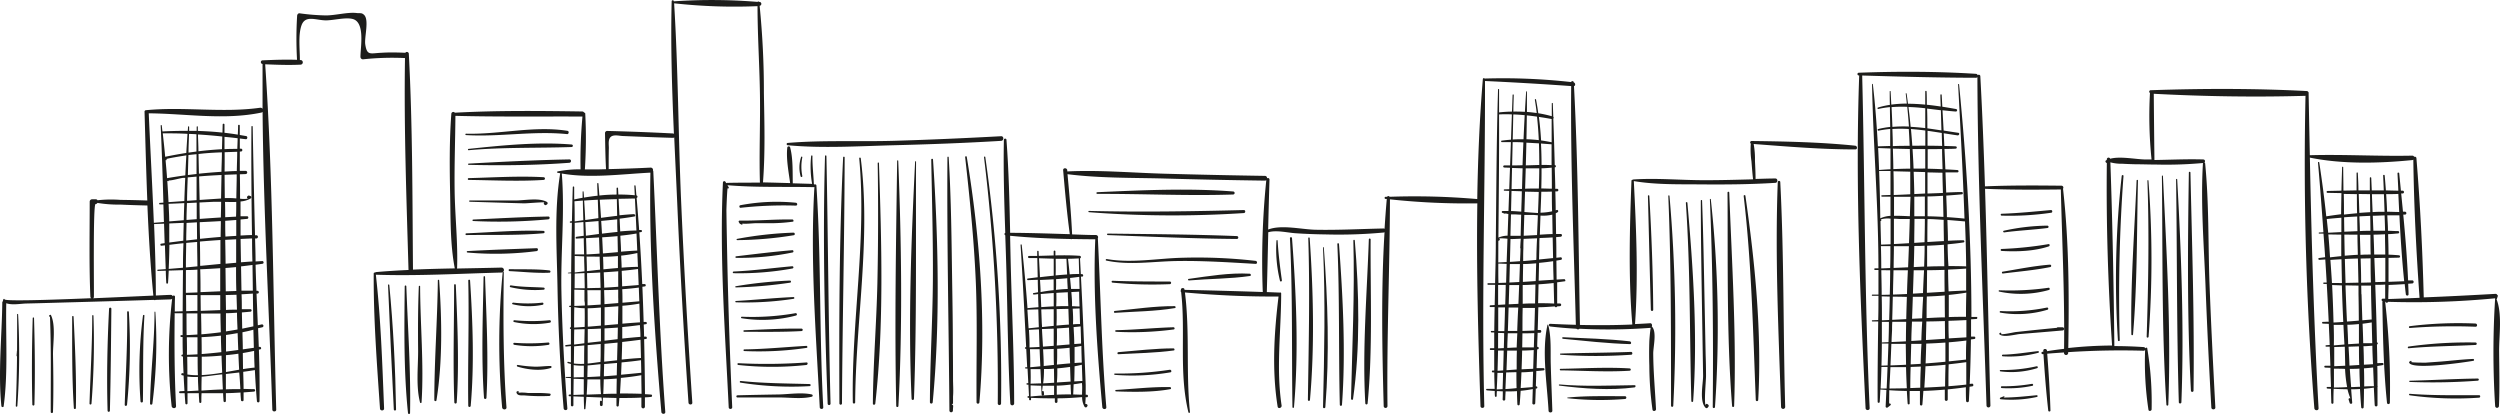<svg xmlns="http://www.w3.org/2000/svg" viewBox="0 0 710.44 117.66"><defs><style>.cls-1{fill:#1d1d1b;}</style></defs><g id="Vrstva_2" data-name="Vrstva 2"><g id="Objects"><path class="cls-1" d="M5,99.77a.1.1,0,0,0-.2,0c0,.45-.09.91-.09,1.36a.19.19,0,0,0,.37,0C5,100.68,5,100.22,5,99.77Z"/><path class="cls-1" d="M284.48,38.71c-10.1.55-20.2,1-30.32,1.3s-20.31-.23-30.34.61a.33.33,0,0,0,0,.65c10,.94,20.32.25,30.34,0s20.23-.63,30.32-1.24C285.33,40,285.34,38.66,284.48,38.71Z"/><path class="cls-1" d="M527.18,41.4c-9.7-1-19.65-1.21-29.4-1.33a.41.41,0,0,0-.24.75,22.3,22.3,0,0,0,.18,5c.14,1.71.26,3.43.46,5.14-4.62.12-9.24.26-13.86.25-6.69,0-13.49-.65-20.16-.21a.26.26,0,0,0-.18.09.31.31,0,0,0-.36.31c-.49,13.34-.9,27.37.24,40.67a.42.42,0,0,0,0,.15c-5,.21-9.92.23-14.88.12-.42-22.6-.49-45.29-1.69-67.86.47-.13.44-.87-.06-1.06h0a.39.39,0,0,0-.76-.1,174,174,0,0,0-24.58-1,.28.28,0,0,0-.5.14c-.93,11.31-1.41,22.69-1.59,34.11a204.92,204.92,0,0,0-24.9-.65.42.42,0,0,0-.72,0l-.4,0a.31.31,0,0,0,0,.62l.31,0q-.37,4.23-.63,8.49a.56.56,0,0,0-.33-.1c-6.42.13-12.82.49-19.25.36-4-.08-9.7-1.52-13.5-.06q.16-7.09.38-14.2a.43.43,0,0,0-.69-.35.62.62,0,0,0-.62-.7q-14.17-.22-28.35-.61c-9.21-.25-18.61-1.1-27.81-.65l0-.34c-.07-.74-1.24-.75-1.17,0,.53,6.06,1.07,12.14,1.89,18.17-5.65-.17-11.31-.37-16.95-.39-.19-8.83-.39-17.67-1.05-26.46a.37.37,0,0,0-.73,0c-.18,8.81.1,17.65.39,26.47a.37.37,0,0,0,0,.68c.12,3.45.24,6.9.33,10.35.34,12.5.43,25,1.11,37.51a.55.55,0,0,0,1.09,0c0-12.5-.58-25-.92-37.51-.09-3.39-.16-6.79-.23-10.2,5.7.57,11.44.81,17.18.92a.32.32,0,0,0,.39,0q3.33.06,6.63.08c-.66,15.85.57,31.93,2,47.7.07.72,1.2.73,1.14,0-1.35-16-1.6-32-2.41-48,0,0,0,0,0,0a.62.62,0,0,0-.54-.91c-2.25,0-4.51-.11-6.77-.18-.26-5.71-.78-11.42-1.31-17.11,8.8,1.12,17.9,1,26.76,1.21q14.65.42,29.33.62a.58.58,0,0,0,.4-.15,228.14,228.14,0,0,0-1,31.8c-7.41-.25-14.84-.45-22.25-.61,0,0,0-.09,0-.14-.08-.58-1.1-.44-1,.14a.17.17,0,0,0,0,.07.37.37,0,0,0,.05.54c1.3,11.33-.67,23,2.07,34.19.06.24.47.19.44-.06-1.17-11.3,0-22.73-1.43-34,8.83.8,17.74,1.22,26.6,1.15-1.26,10.35-1.91,20.94-.26,31.27.11.75,1.24.42,1.13-.31-1.6-10.71-.13-21.08-.12-31.81,0-.28-.24-.34-.43-.27l-.15,0L360,83c.16-5.66.28-11.33.41-17,2.36-.68,5.36.12,7.75.28,2.88.2,5.77.3,8.66.34a137.39,137.39,0,0,0,16.36-.54.55.55,0,0,0,.27-.1c-1,16.42-.68,33.07-.24,49.41a.54.54,0,0,0,1.08,0c-.23-19.6.65-39.15.7-58.74a203.94,203.94,0,0,0,24.83,1.14c-.28,19.23.26,38.53.9,57.61,0,.69,1.1.69,1.08,0-.78-30.83.27-61.57.2-92.38q12.25.57,24.49,1.44c-.2,22.59.74,45.26,1.33,67.84-2.43-.06-4.86-.16-7.3-.28-.49,0-.47.7,0,.76q3.74.44,7.46.64a.65.65,0,0,0,.9,0,162.16,162.16,0,0,0,20-.24.5.5,0,0,0,.13,0l.08,0h0c-.19.77-.38,3.59-.39,3.7q-.12,3.52,0,7.07a92.91,92.91,0,0,0,.9,12.47c.09.58,1,.44,1-.14-.26-5.29-.76-10.56-.79-15.87,0-1.85,1.09-6.23-.41-7.63.19-.4,0-1-.54-.92-1.41.09-2.81.17-4.22.23l0-.11c.94-13.27.33-27.23-.35-40.52,6.24,1.05,12.76.89,19.07.94,7,.06,14.11,0,21.13-.44.79,0,.8-1.26,0-1.24-1.87,0-3.73.08-5.6.13,0-1.71-.09-3.42-.17-5.12a24.09,24.09,0,0,0-.37-4.81c9.55.72,19.26,1.55,28.83,1.54C527.91,42.51,527.87,41.48,527.18,41.4Z"/><path class="cls-1" d="M440.69,103.59c-.11-3.73.21-7.62-.72-11.26a.11.11,0,0,0-.21,0c-1.69,7.5-.12,16.73.3,24.36,0,.69,1.11.7,1.08,0C441,112.32,440.81,108,440.69,103.59Z"/><path class="cls-1" d="M505.91,51.69a.36.36,0,0,0-.71,0c-.81,21.27.22,42.75.94,64a.59.59,0,0,0,1.17,0C506.73,94.39,507,73,505.91,51.69Z"/><path class="cls-1" d="M5.15,89.35c0-.18-.29-.18-.28,0,0,8.68,0,17.33-.39,26,0,.3.43.3.45,0A210.8,210.8,0,0,0,5.15,89.35Z"/><path class="cls-1" d="M9.67,90.36a.19.19,0,0,0-.37,0C9.05,98.56,9,106.83,9.19,115a.3.3,0,0,0,.59,0C10,106.83,9.91,98.56,9.67,90.36Z"/><path class="cls-1" d="M14.47,89.53a.17.17,0,0,0-.22-.06l-.22.11a.14.14,0,0,0-.06.15l0,.19a.12.12,0,0,0,.23,0c.37,9,.2,18.09.22,27.14a.32.32,0,0,0,.64,0c.17-5.45.11-10.91,0-16.35C15.05,97.51,15.88,92.4,14.47,89.53Z"/><path class="cls-1" d="M20.91,90a.2.2,0,0,0-.4,0c0,8.63-.08,17.4.48,26a.29.29,0,0,0,.57,0C21.75,107.4,21.33,98.64,20.91,90Z"/><path class="cls-1" d="M26.56,89.69a.18.18,0,0,0-.35,0c0,8.35-.52,16.66-.77,25,0,.36.53.35.56,0A221.82,221.82,0,0,0,26.56,89.69Z"/><path class="cls-1" d="M31,87.7c-.5,9.63-.7,19.36-.43,29a.33.33,0,0,0,.66,0c.24-9.65.32-19.33.42-29A.33.33,0,0,0,31,87.7Z"/><path class="cls-1" d="M36.62,88.69c0-.32-.5-.32-.49,0,.14,8.81-.4,17.53-.69,26.33,0,.44.61.42.66,0A165.35,165.35,0,0,0,36.62,88.69Z"/><path class="cls-1" d="M40.63,89.69a120.18,120.18,0,0,0-.7,24.35.34.34,0,0,0,.68,0c.13-8.14-.06-16.21.43-24.35C41.06,89.42,40.66,89.44,40.63,89.69Z"/><path class="cls-1" d="M44.15,88.68a.12.12,0,1,0-.24,0c0,8.69-1.13,17.3-1.27,26,0,.44.62.42.67,0A135.85,135.85,0,0,0,44.15,88.68Z"/><path class="cls-1" d="M232,52.69a.31.31,0,0,0-.51-.22.44.44,0,0,0-.21-.17c-.11-2.66-.45-5.27-.4-7.95,0-.24-.35-.24-.37,0a28.27,28.27,0,0,0,.27,7.9l-5.49-.16c-.07-3.27.09-7-.74-10.17a.42.42,0,0,0-.83.11c-.33,3.19.39,6.83.82,10-2.57-.07-5.14-.15-7.72-.2.66-8.45.4-17.06.26-25.53a244.34,244.34,0,0,0-1.21-24.65.56.56,0,0,0,0-1.11h-.16a.24.24,0,0,0-.42,0A158.26,158.26,0,0,0,191.49.38h0v0a.31.31,0,0,0-.62,0c-.31,12.52.1,25.11.64,37.66a.6.6,0,0,0-.33-.12q-9.32-.48-18.63-.71a.62.62,0,0,0-.62.62c.06,3.41.1,6.84.29,10.25l-1.82.05c-1.38,0-2.78,0-4.19,0a135.51,135.51,0,0,0,.11-15.74A.33.33,0,0,0,166,32a.63.63,0,0,0-.56-.32c-12-.18-24.14-.31-36.18.35a.56.56,0,0,0-1,.29c-.57,7.61-.5,15.33-.34,22.95.14,6.92,0,14.16,1.32,21-4,.08-7.92.18-11.88.35-.17-20.39-.11-40.91-1.18-61.27a.55.55,0,0,0-1-.35c-2.28-.1-4.55-.15-6.82,0-3.14.13-4.06.9-4.56-2.38-.31-2,1.19-7-.36-8.41-.7-.66-1.13-.39-2-.5-2.63-.34-6.18.71-9,.67a61.74,61.74,0,0,1-7.32-.6c-.38-.05-.66.35-.68.68A105.79,105.79,0,0,0,84.41,17c-3.29-.11-6.64,0-9.93.16a.53.53,0,0,0,0,1h.13q0,6.38,0,12.76a.73.73,0,0,0-.7-.3c-10.84,1.51-21.63-.37-32.46.7a.42.42,0,0,0-.37.52.58.58,0,0,0,0,.14c.24,8.3.45,16.64.78,25-2.55-.09-5.09-.15-7.64-.18a35.38,35.38,0,0,0-6.51.11.55.55,0,0,0-.54-.28l-1,0a.69.69,0,0,0-.68.68c0,9-.19,18,.19,27a.48.48,0,0,0,.28.43c-12.12.5-24.57.9-24.67.32,0-.18-.29-.15-.34,0a3.57,3.57,0,0,1-.1.35.3.3,0,0,0,0,.16.51.51,0,0,0-.2.41C.54,95.66-.57,105.77.39,115.36c0,.34.59.49.65.09,1.29-9.56.55-19.63.74-29.28,1.69.61,4.14.11,5.77.08,4.55-.1,9.1-.25,13.65-.37q11.28-.31,22.58-.66a.31.31,0,0,0,.42,0l4.29-.14a.62.62,0,0,0,.43-.19,136.94,136.94,0,0,0-.15,30.49c.08.79,1.3.82,1.26,0-.47-8.85-.49-17.6-.39-26.43a.25.25,0,0,0,.18.08l2.07,0c0,2.07,0,4.13,0,6.2l-.4,0a.27.27,0,0,0,0,.53h.4c0,1.68,0,3.37.08,5h-.15a.27.27,0,0,0,0,.54H52c0,1.6.09,3.21.16,4.81a2.61,2.61,0,0,1-.27-.06c-.38-.08-.53.49-.16.58l.45.09c.07,1.47.15,2.93.24,4.39l-1.24.07a.28.28,0,0,0,0,.56h1.29c.06,1,.12,1.91.2,2.86a.31.31,0,0,0,.62,0c0-1,0-1.91,0-2.86H56.5c0,.84.08,1.69.13,2.53a.3.3,0,0,0,.59,0c0-.84,0-1.69.06-2.53,2,0,4.09,0,6.13,0,0,.75.07,1.5.11,2.25a.34.34,0,0,0,.67,0l0-2.27c1.39,0,2.77-.09,4.16-.17,0,.71.08,1.41.13,2.12,0,.46.75.48.74,0,0-.72,0-1.44,0-2.16,1-.07,2-.14,3-.23a.35.35,0,0,0,0-.69c-1,0-2-.06-3-.07,0-1.62-.07-3.24-.1-4.86,1.11-.15,2.21-.31,3.31-.49.14,2.94.32,5.88.58,8.81a.37.37,0,0,0,.74,0c.06-4.86,0-9.74-.18-14.62l.37-.08c.48-.12.26-.78-.19-.71l-.21,0c-.06-1.77-.13-3.53-.2-5.3L74.57,93a.42.42,0,0,0-.22-.81l-1.08.25c-.12-3-.25-6-.37-9l.25,0a.4.4,0,0,0,0-.8h-.27c-.1-2.47-.19-4.94-.25-7.4.66-.1,1.32-.18,2-.29.43-.08.33-.78-.1-.76l-1.9.11c0-2.18-.09-4.36-.14-6.53l.35,0a.46.46,0,0,0,0-.92l-.37,0C72.21,56.54,72,46.28,71.81,36a.18.18,0,0,0-.36,0c-.07,10.26,0,20.53.16,30.8-1.08,0-2.17.08-3.25.13,0-1.52,0-3,0-4.56l1.85-.17c.46,0,.49-.75,0-.74l-1.86,0c0-1.4,0-2.81,0-4.21a6.65,6.65,0,0,0,2.84-.83.43.43,0,0,0,.09-.67L71,55.68a.42.42,0,0,0-.57,0l-.12.12a.38.38,0,0,0,.46.6,7.54,7.54,0,0,1-2.55.06c0-2.31,0-4.62-.06-6.93l1.63-.06a.46.46,0,0,0,0-.92l-1.64,0c0-1.83,0-3.66,0-5.49h.31a.41.41,0,0,0,0-.82h-.31V39.36l1.69.2c.5.07.62-.79.12-.89l-1.82-.31c0-.89,0-1.78,0-2.66a.24.24,0,0,0-.48,0c0,.85-.05,1.7-.08,2.56-1.25-.21-2.52-.38-3.79-.53,0-.79,0-1.58,0-2.37a.26.26,0,0,0-.51,0l-.06,2.32c-2.31-.25-4.64-.4-7-.47,0-.4,0-.79,0-1.18a.17.17,0,0,0-.33,0c0,.39,0,.78,0,1.16-.71,0-1.43,0-2.14,0l0-1.13c0-.21-.31-.2-.32,0,0,.38-.05.75-.07,1.12-2.41,0-4.82.05-7.2.17-.07-.55-.12-1.11-.19-1.66,0-.19-.32-.2-.31,0,.34,7.3.56,14.6.77,21.89l-1,.07c-.27,0-.28.45,0,.44l1,0,.15,5-2.79.22a.15.15,0,0,0-.07,0c-.42-10.38-1-20.76-1.45-31.11,10.6.09,21.51,2,32-.21a.57.57,0,0,0,.35-.21c.25,28.19,1.86,56.46,2.77,84.61,0,.7,1.13.71,1.11,0-.91-32.66-.9-65.52-3.14-98.12,3.36.14,6.77.27,10.11.1a.66.66,0,0,0,0-1.31h-.25c0-3-.5-7.06.43-9.77,1.06-3.11,4-1.55,6.91-1.5,2.22,0,5.42-.89,7.53-.43,3.77.81,2.34,8.07,2.34,10.78a.71.71,0,0,0,.71.72,78.22,78.22,0,0,1,11.95-.36c-.32,20,.43,40.19,1,60.22-3.08.14-6.16.33-9.22.6a.35.35,0,0,0-.29.17.25.25,0,0,0-.38.24c-.08,12.75.91,25.62,1.78,38.34,0,.74,1.2.76,1.17,0-.51-12.64-.92-25.44-2.34-38h.06c11.86.39,23.79-.31,35.65-.62a.71.71,0,0,0,.39-.14.21.21,0,0,0-.06.1,207.19,207.19,0,0,0-.16,38.34c.06.79,1.3.8,1.24,0-.95-12.79-.92-25.53-.77-38.34a.14.14,0,0,0-.23-.11.7.7,0,0,0-.41-1.26c-4.2.11-8.41.18-12.63.27.27-7.26-.58-14.65-.69-21.92s.17-14.31.22-21.47c12,.32,24.08.14,36.1.2h0a137.19,137.19,0,0,0-.54,15,31.62,31.62,0,0,0-6.53.6.2.2,0,0,0,0,.38l.74.13s0,0,0,.07c-1.74,10.47-.94,21.85-.76,32.44q.3,17.16,1.74,34.29c.06.68,1.11.69,1.06,0-.86-11.09-1.47-22.19-1.69-33.31s1-22.39.11-33.36c0,0,0,0,0-.05,8,1.42,17.18.15,25.18-.25-.4,22.62,1.18,45.46,3.11,68,.06.71,1.17.72,1.12,0-1.71-22.77-2.29-45.54-3.41-68.34a.34.34,0,0,0-.1-.25.66.66,0,0,0-.67-.84c-4,.2-7.94.33-11.91.43,0-2,0-4,.05-6,0-1.07-.26-2.45.56-3.17s2.38-.28,3.32-.24c4.77.19,9.55.4,14.33.52a.49.49,0,0,0,.37-.13c.27,6.14.57,12.27.84,18.38q1.24,28.5,3.21,57c.05.7,1.14.7,1.09,0q-1.92-28.45-3.17-57c-.82-18.81-.84-37.69-2-56.48a156.17,156.17,0,0,0,23.7.81c0,8.21.55,16.42.68,24.63.15,8.5-.25,17,0,25.52-3.11,0-6.23,0-9.34.07a.34.34,0,0,0-.23.09c-.07-.14-.15-.27-.23-.41a.39.39,0,0,0-.71.19c-1,21.17.63,42.75,1.64,63.89,0,.65,1,.65,1,0q-.72-16-1.16-31.93c-.15-5.33-.26-10.65-.36-16q-.08-4-.13-8c0-.65.22-6.47.36-6.3s.41-.05.31-.23l-.37-.64c8.16.7,16.32.37,24.47.56a.45.45,0,0,0,.24-.07c-1.24,20.68.45,41.93,1.51,62.59,0,.67,1.08.67,1,0C232.81,94.74,233.38,73.61,232,52.69ZM72.35,104.46c-1.08.1-2.17.25-3.29.43L69,100.33c1.08-.18,2.15-.38,3.21-.62C72.23,101.3,72.27,102.88,72.35,104.46Zm-.21-5.63L69,99.28c0-1.62-.07-3.24-.1-4.86C69.91,94.21,71,94,72,93.69,72.06,95.41,72.09,97.12,72.14,98.83ZM72,92.74l-3.17.66-.09-4.62c.81-.06,1.62-.13,2.42-.21.44,0,.46-.71,0-.7-.81,0-1.63,0-2.44,0,0-1.41,0-2.83-.08-4.24,1.08-.05,2.15-.12,3.22-.2C71.9,86.56,71.94,89.65,72,92.74ZM71.85,82.6c-1.08,0-2.15,0-3.23,0l-.12-6.9c1.08-.12,2.17-.26,3.25-.41Q71.81,78.95,71.85,82.6Zm-.22-14.84q0,3.27.1,6.54c-1.08.07-2.17.15-3.25.24q-.06-3.32-.11-6.63C69.46,67.86,70.54,67.8,71.63,67.76ZM52,75.35c0,.24,0,.49,0,.73l-4.06.34c.11-2.27.17-4.55.2-6.85,1.32-.16,2.64-.32,4-.45C52.05,71.19,52,73.27,52,75.35Zm.1-6.95-4,.52c0-1.8,0-3.61,0-5.42l4.11-.17C52.16,65,52.12,66.71,52.09,68.4Zm.13-5.82-4.14.34c0-1.65-.11-3.31-.18-5,1.49-.06,3-.12,4.46-.2C52.31,59.36,52.26,61,52.22,62.58Zm.16-5.45-4.5.32q-.14-3-.35-6.05l.25.09c.14,0,.24-.18.1-.24.46.21,3.29-.62,4.18-.71l.57,0C52.54,52.7,52.45,54.91,52.38,57.13Zm.28-7.3c-1.73.23-3.46.5-5.19.8-.12-1.71-.28-3.42-.43-5.13.18.13.43-.11.25-.27s4.21-.85,5.66-1.08C52.84,46,52.75,47.93,52.66,49.83Zm.89-5.77c.76-.1,1.52-.16,2.29-.24,0,1.87,0,3.74,0,5.62l-2.46.3C53.44,47.84,53.49,46,53.55,44.06Zm2.3,6.13c0,2.23,0,4.46,0,6.69l-2.7.19c0-2.22.12-4.44.19-6.66Zm.25,25.5L52.83,76v-.65c0-2.11.06-4.21.09-6.32,1-.1,2.07-.18,3.1-.27,0,2.14.06,4.29.08,6.43Zm-.21-18.11c0,1.57,0,3.13,0,4.7l-2.9.23c0-1.59.08-3.19.12-4.79Zm.06,5.6L56,68l-3.08.35c0-1.67.06-3.33.09-5ZM52.83,76.74q1.64,0,3.27-.12,0,3.24,0,6.48l-3.28.12Q52.83,80,52.83,76.74Zm0,7.12h3.27v4.48c-1.07,0-2.13.07-3.2.09C52.91,86.91,52.89,85.38,52.87,83.86Zm.08,5.2,3.19,0c0,2,0,4,0,6-1,.07-2,.13-3.07.17Q53,92.14,53,89.06Zm.14,6.78c1,0,2,0,3.07,0,0,1.62,0,3.24,0,4.85-1,.06-2,.11-3,.14C53.16,99.16,53.12,97.5,53.09,95.84Zm.11,5.56c1,0,2,0,3,0,0,1.74,0,3.49.09,5.23a20.16,20.16,0,0,1-3-.2C53.26,104.74,53.23,103.07,53.2,101.4Zm.09,9.77c0-1.39,0-2.77,0-4.16a18.23,18.23,0,0,0,3,.11c0,1.29.09,2.58.14,3.87Zm3.16-67.41c.62-.06,1.24-.14,1.86-.19,1.6-.14,3.19-.22,4.79-.28,0,1.84-.1,3.68-.13,5.53q-3.21.2-6.4.54Zm6.69,62.16a50,50,0,0,1-5.77.67c0-1.75,0-3.49,0-5.23,1.87,0,3.75-.15,5.62-.3C63,102.68,63.07,104.3,63.14,105.92ZM56.58,50.13,58.26,50c1.56-.11,3.13-.2,4.69-.27-.05,2.23-.09,4.45-.13,6.68L58,56.73l-1.27.09Q56.65,53.48,56.58,50.13Zm.12,7.41,4.14-.2c.56,0,1.24,0,2,0,0,1.49-.06,3-.08,4.46-2,.12-4,.26-6,.41C56.73,60.66,56.71,59.1,56.7,57.54Zm.06,5.6c2-.09,4-.19,6-.31,0,1.5-.05,3-.06,4.5-1.95.15-3.9.34-5.85.54C56.79,66.29,56.77,64.72,56.76,63.14Zm.12,12q0-3.24-.07-6.5c1.94-.17,3.89-.31,5.83-.44,0,2.27,0,4.53,0,6.8l-5.71.56C56.88,75.47,56.88,75.33,56.88,75.19Zm0,1.39q2.85-.12,5.7-.32c0,2.19,0,4.38,0,6.57l-5.6.24Q57,79.82,56.9,76.58ZM57,83.87c1.86,0,3.72,0,5.59,0,0,1.42,0,2.84,0,4.25l-5.54.22Zm.11,5.23c1.85,0,3.69,0,5.54,0,0,1.77.06,3.55.1,5.32q-2.74.36-5.52.59C57.23,93,57.18,91.06,57.14,89.1Zm.14,6.71c1.84-.07,3.69-.22,5.53-.43,0,1.56.07,3.13.12,4.69-1.85.21-3.71.4-5.59.54C57.33,99,57.3,97.41,57.28,95.81Zm0,15.14q0-2,.06-3.9c1.6-.13,3.21-.37,4.84-.56l1-.11c.06,1.42.11,2.85.18,4.28C61.34,110.73,59.32,110.84,57.3,111Zm6.54-67.69,3.62-.13c0,1.82-.09,3.65-.12,5.48-1.16,0-2.32.09-3.47.15C63.85,46.93,63.85,45.09,63.84,43.26Zm.44,56.64c0-1.57,0-3.14,0-4.71,1.11-.15,2.2-.33,3.3-.53.06,1.6.11,3.19.18,4.79C66.59,99.61,65.43,99.76,64.28,99.9Zm3.51.61c.07,1.52.13,3,.22,4.55l-3.75.67c0-1.6,0-3.2,0-4.8C65.45,100.82,66.63,100.68,67.79,100.51Zm-3.53-6.34,0-5.16c1,0,2.1-.08,3.14-.15,0,1.59.09,3.18.15,4.77C66.43,93.83,65.35,94,64.26,94.17Zm-.39-44.49,3.45-.13c0,2.28-.09,4.56-.11,6.84a24.18,24.18,0,0,0-2.54-.11l-.74,0Zm.07,7.7c1.06,0,2.18.07,3.25,0,0,1.39,0,2.78-.06,4.18L64,61.73C64,60.28,64,58.83,63.94,57.38ZM64,62.75l3.14-.24c0,1.51,0,3,0,4.52-1,.06-2.06.12-3.08.2C64,65.73,64,64.24,64,62.75ZM64,68.16,67.11,68c0,2.23,0,4.45,0,6.67l-3,.27Q64.07,71.54,64,68.16Zm.08,8c1-.08,2-.16,3-.26,0,2.26,0,4.52.08,6.79l-3,.1Zm.07,7.68,3.06-.08L67.34,88c-1,0-2.08,0-3.12.09Zm4.12,26.74c-1.35,0-2.72,0-4.08.06l0-4.36,3.79-.43C68.14,107.4,68.21,109,68.31,110.56Zm-.74-71.27c0,1-.07,2-.09,3-1.21,0-2.43,0-3.64.08,0-1.17,0-2.33,0-3.5C65.07,39,66.32,39.14,67.57,39.29Zm-4.36-.49-.09,3.58q-3.34.18-6.69.59c0-1.59-.09-3.19-.14-4.78C58.6,38.35,60.9,38.55,63.21,38.8Zm-7.34-.64c0,1.63,0,3.26,0,4.88l-2.26.31c0-1.77.1-3.54.15-5.31C54.44,38.07,55.16,38.11,55.87,38.16Zm-9.62-.29c2.38,0,4.73,0,7.07.15-.12,1.81-.24,3.61-.34,5.42-2,.31-4,.68-6,1.09C46.74,42.29,46.5,40.07,46.25,37.87ZM43.82,63.68l2.8-.12c.06,1.85.11,3.7.17,5.54l-1,.15c-.33,0-.25.63.08.58l1-.11c.07,2.25.14,4.51.23,6.76l-2.22.16c-.23,0-.23.36,0,.35l2.24-.06c0,1.14.07,2.29.13,3.43a.25.25,0,0,0,.5,0c.09-1.15.14-2.3.2-3.46L52,76.77q-.06,5.83-.09,11.69c-.69,0-1.38.05-2.07.05a.22.22,0,0,0-.17.07q0-2.11.06-4.23a.35.35,0,0,0-.66-.18.56.56,0,0,0-.56-.37c-.61,0-2.12.08-4.22.18,0-6.77-.23-13.54-.51-20.32C43.79,63.67,43.8,63.69,43.82,63.68ZM43.58,84c-4.27.19-10.63.49-17.14.76a.45.45,0,0,0,.24-.41c.07-2.2-.27-26.31.47-26.35a.67.67,0,0,0,.54-.34,36.32,36.32,0,0,0,6.51.48c2.57.12,5.13.2,7.69.26C42.25,67,42.75,75.52,43.58,84Z"/><path class="cls-1" d="M110.63,81c0-.23-.37-.24-.36,0,.48,11.78,1.07,23.57,1.64,35.35,0,.41.65.41.64,0C112.36,104.58,111.75,92.73,110.63,81Z"/><path class="cls-1" d="M115.47,81.36a.23.23,0,0,0-.46,0c-.12,11.9-.3,24.16.93,36,0,.37.59.39.59,0C116.76,105.42,115.9,93.31,115.47,81.36Z"/><path class="cls-1" d="M119.39,81.36a.19.19,0,0,0-.37,0c-.25,6.13-.26,12.26-.2,18.39,0,4.59-.63,10.17.55,14.63a.22.22,0,0,0,.43-.06C120.49,103.49,119.42,92.23,119.39,81.36Z"/><path class="cls-1" d="M124.8,79.69a.19.19,0,0,0-.38,0c-.11,11.33-1,22.69-1,34,0,.33.55.43.61.08C125.8,102.78,125.57,90.77,124.8,79.69Z"/><path class="cls-1" d="M129.53,81a.24.24,0,0,0-.48,0c0,11.09-.35,22.27.06,33.34a.34.34,0,0,0,.68,0C130.5,103.34,130,92.05,129.53,81Z"/><path class="cls-1" d="M133.58,79.69a.26.26,0,0,0-.51,0c.27,11.9-.17,23.77,0,35.67a.35.35,0,0,0,.69,0C134.8,103.62,134.34,91.43,133.58,79.69Z"/><path class="cls-1" d="M137.84,78.69a.21.21,0,0,0-.42,0c-.21,11.35-.68,23,.12,34.34a.35.35,0,0,0,.7,0C138.86,101.69,138.22,90,137.84,78.69Z"/><path class="cls-1" d="M185.15,112.14q-.93-.08-1.86-.12-.06-7.81-.24-15.62l.52-.08c.38,0,.3-.7-.09-.67l-.45,0c0-1.14-.06-2.29-.1-3.43l.66-.1c.35-.06.27-.65-.09-.63l-.59,0q-.15-5-.36-10l.71-.1c.38-.06.29-.7-.09-.67l-.66,0q-.33-7.35-.83-14.69l.56-.09a.3.3,0,0,0-.08-.58c-.17,0-.35,0-.53,0-.21-3-.46-6.07-.72-9.1a.38.38,0,0,0-.06-.73c-.08-.9-.15-1.8-.24-2.69,0-.23-.36-.23-.35,0,.05.88.08,1.77.13,2.65-1.54-.15-3.1-.21-4.67-.21l-.09-1.77c0-.26-.42-.26-.41,0l0,1.78q-2.44,0-4.89.27c-.09-1.12-.17-2.25-.27-3.38,0-.21-.35-.22-.34,0,0,1.15.07,2.29.11,3.43-1.31.14-2.61.33-3.89.54,0-.54-.06-1.09-.1-1.64,0-.18-.29-.18-.28,0,0,.57,0,1.13,0,1.7-.81.14-1.6.3-2.39.47,0-1.17,0-2.33,0-3.49a.2.2,0,0,0-.4,0c-.1,3.22-.17,6.44-.24,9.66l-.42.06c-.24,0-.25.42,0,.39l.41,0c-.09,4.7-.17,9.4-.21,14.1l-.85.1c-.11,0-.12.18,0,.18l.85,0q0,4.6-.07,9.21h-.35a.19.19,0,0,0,0,.37l.35,0c0,1.92,0,3.83,0,5.74h-.1a.25.25,0,0,0,0,.49h.1c0,1.46,0,2.93,0,4.39l-1.41.17c-.27,0-.27.46,0,.43l1.41-.13c0,1.55,0,3.09,0,4.64-.25-.06-.5-.1-.75-.17s-.35.3-.11.38.58.16.86.23v3.68h-1.4a.14.14,0,0,0,0,.27l1.4.07v4.66h-.4a.25.25,0,0,0,0,.5h.4c0,.86,0,1.71,0,2.57a.36.36,0,0,0,.71,0c0-.85,0-1.69,0-2.54l2.95.12c0,1.14.05,2.27.09,3.41a.19.19,0,0,0,.37,0c.11-1.12.2-2.25.28-3.38,1.43.06,2.86.12,4.29.16.06.39.11.77.19,1.15a.32.32,0,0,0-.63.08l0,.83a.39.39,0,0,0,.78,0c0-.68.05-1.36.08-2,1.27,0,2.55.06,3.83.08,0,.7,0,1.41,0,2.11a.33.33,0,0,0,.66,0c.06-.7.11-1.4.17-2.1,2.09,0,4.19,0,6.26-.12,0,.86,0,1.71,0,2.57a.49.49,0,0,0,1,0c0-.88,0-1.76,0-2.64.62,0,1.24-.07,1.85-.13A.39.39,0,0,0,185.15,112.14Zm-2.91-6.21c-1.92.2-3.84.38-5.75.56.06-1.17.1-2.34.15-3.5,1.85-.17,3.69-.36,5.52-.63C182.19,103.55,182.22,104.74,182.24,105.93Zm-.09-4.2c-1.83.09-3.66.26-5.48.45.06-1.67.1-3.34.14-5,1.74-.19,3.48-.4,5.21-.63C182.06,98.27,182.11,100,182.15,101.73Zm-.15-6c-1.72.13-3.45.3-5.17.48,0-1.09,0-2.18,0-3.27,1.68-.15,3.36-.34,5-.57C181.93,93.52,182,94.64,182,95.76Zm-.3-9.48c.06,1.78.12,3.57.17,5.35-1.66.11-3.33.23-5,.38,0-1.7,0-3.39,0-5.09C178.49,86.77,180.1,86.57,181.7,86.28Zm0-.63-4.81.41c0-1.28,0-2.56-.07-3.84,1.59-.11,3.16-.26,4.72-.47C181.57,83.05,181.63,84.35,181.68,85.65ZM181.49,81l-4.7.37c0-1.47-.07-2.93-.11-4.4,1.53-.14,3-.31,4.56-.52l.07,0C181.37,77.92,181.44,79.45,181.49,81Zm-.2-5.1a.22.22,0,0,0-.13-.06c-1.5,0-3,.11-4.51.22,0-1.14-.09-2.28-.13-3.42a38.68,38.68,0,0,0,4.6-.74C181.18,73.21,181.24,74.54,181.29,75.88Zm-4.81-4.36c0-1.52-.13-3-.19-4.56,1.55-.16,3.08-.36,4.59-.62.07,1.62.15,3.23.21,4.85C179.55,71.27,178,71.39,176.48,71.52ZM165.64,57c0,1.86.08,3.72.13,5.58l-2.46.34c0-1.91,0-3.82-.07-5.72C164.05,57.12,164.84,57.06,165.64,57Zm-1.83,10.8,2.08-.11c0,1.54.07,3.07.1,4.61-.83,0-1.67,0-2.51,0a.17.17,0,0,0-.16.1c0-3,0-6.06,0-9.08l2.47-.22.09,3.9-2.06.28C163.51,67.37,163.49,67.82,163.81,67.8Zm-.49,9.93,2.78-.12c0,1.43.05,2.86.07,4.3-1,0-1.91,0-2.88,0Zm0-.3c0-1.59,0-3.19,0-4.78a.18.18,0,0,0,.16.1l2.52.11c0,1.41.07,2.83.1,4.24Zm2.58,34.69-2.94.12.06-4.59c1,0,1.92.08,2.88.11C165.9,109.21,165.88,110.67,165.9,112.12Zm0-4.92c-1,0-1.91,0-2.87.06,0-1.17,0-2.34,0-3.51a15.37,15.37,0,0,0,2.88.16C165.93,105,165.91,106.1,165.9,107.2Zm.06-3.81a16.2,16.2,0,0,1-2.88-.09l.06-4.88,2.91-.26C166,99.9,166,101.65,166,103.39Zm.1-5.84-2.92.37c0-1.44,0-2.87.05-4.3l2.95-.08C166.11,94.88,166.09,96.21,166.06,97.55Zm.09-4.65c-1,.07-2,.14-3,.19,0-1.89,0-3.78.05-5.66a.06.06,0,0,0,0-.06v-.08a15.44,15.44,0,0,0,2.95.3C166.19,89.36,166.18,91.13,166.15,92.9Zm0-6.08q-1.47.08-2.94.12l0-4.63,2.88.09c0,1,0,2.07,0,3.11C166.21,86,166.2,86.39,166.2,86.82ZM166,57c1.3-.1,2.59-.18,3.88-.24.06,1.74.12,3.49.17,5.23l-3.74.54C166.23,60.66,166.13,58.81,166,57Zm.33,6.13,3.75-.31.12,3.67-3.7.5C166.47,65.68,166.4,64.39,166.34,63.1Zm.2,4.55,3.7-.2c.06,1.53.11,3.06.16,4.59-1.24.1-2.47.17-3.71.23C166.64,70.73,166.6,69.19,166.54,67.65Zm3.88,5.28c0,1.23.09,2.45.12,3.67-1.25.13-2.5.27-3.74.42,0-1.38-.06-2.76-.1-4.14C167.93,72.92,169.18,72.94,170.42,72.93ZM167,103.32c0-1.75,0-3.5,0-5.24l3.7-.33c0,.58,0,1.15,0,1.73,0,1.11,0,2.24-.07,3.38C169.48,103,168.25,103.2,167,103.32Zm3.64.17c0,1.16-.07,2.31-.08,3.47-1.21.08-2.42.14-3.64.19,0-1.1.05-2.2.07-3.3C168.23,103.76,169.45,103.61,170.66,103.49Zm-3.61-6.07c0-1.3,0-2.6,0-3.91,1.25,0,2.49-.08,3.74-.14V97Zm0-4.58L167,87.6c1.26,0,2.54-.11,3.77-.21,0,1.72,0,3.43,0,5.14C169.51,92.64,168.27,92.75,167,92.84Zm-.07-6c0-.42,0-.85,0-1.28,0-1,0-2.06-.05-3.09,1.26,0,2.52,0,3.79,0,0,.44,0,.87,0,1.31,0,.93,0,1.86,0,2.78C169.47,86.63,168.21,86.72,167,86.79Zm-.06-4.9c0-1.44-.06-2.88-.08-4.32q1.88-.07,3.75-.18c0,1.45.08,2.91.1,4.37C169.4,81.82,168.15,81.86,166.89,81.89Zm-.18,30.2q.14-2.16.21-4.32c1.22,0,2.44,0,3.66,0,0,1.42.06,2.82.2,4.18Zm3.73-55.38c1.61-.08,3.22-.13,4.84-.17l.09,4.74c-1.53.17-3.06.37-4.58.58C170.68,60.14,170.56,58.42,170.44,56.71Zm5.25,24.73c-1.34.1-2.69.18-4,.26,0-1.46-.09-2.91-.13-4.37,1.38-.08,2.75-.17,4.12-.29C175.67,78.51,175.68,80,175.69,81.44Zm-4.85-18.71c1.52-.14,3-.29,4.55-.46,0,1.19,0,2.39.07,3.59-1.47.14-2.93.31-4.4.49C171,65.14,170.92,63.94,170.84,62.73Zm.28,4.66c1.45-.09,2.91-.2,4.36-.34l.09,4.55-4.24.37C171.27,70.44,171.2,68.92,171.12,67.39Zm.25,5.53c1.41,0,2.82-.09,4.22-.21,0,1.14,0,2.27,0,3.4-1.38.11-2.76.24-4.13.38C171.47,75.3,171.42,74.11,171.37,72.92Zm3.84,38.91q-1.89,0-3.78.09c.06-1.4.1-2.79.14-4.19,1.23,0,2.46-.11,3.69-.2C175.24,109,175.21,110.4,175.21,111.83Zm.06-5.23-3.67.29c0-1.16.05-2.33.08-3.49l3.66-.31C175.32,104.26,175.29,105.43,175.27,106.6Zm.09-4.27-3.22.35-.45.06c0-1.69.06-3.39.08-5.08l3.72-.35C175.44,99,175.4,100.65,175.36,102.33Zm.15-6-3.73.44c0-1.16,0-2.33,0-3.5,1.27-.06,2.53-.14,3.79-.23C175.56,94.18,175.54,95.28,175.51,96.38Zm.1-4.26c-1.27.11-2.54.21-3.81.33,0-1.72,0-3.43,0-5.14l.91-.06,3-.22C175.67,88.72,175.64,90.42,175.61,92.12Zm.08-6-3.93.32c0-1.35-.06-2.7-.09-4,1.34,0,2.69-.06,4-.13,0,.73,0,1.47,0,2.21C175.71,85.06,175.7,85.61,175.69,86.16Zm4.48-25.27q-2.07.11-4.14.33c-.08-1.58-.17-3.13-.25-4.69,1.54,0,3.09-.06,4.64-.08.15,3,.3,6.07.43,9.1-1.53,0-3.06.12-4.61.25-.05-1.21-.11-2.41-.17-3.62,1.41-.17,2.81-.37,4.2-.62C180.65,61.5,180.56,60.87,180.17,60.89Zm-4,50.93c.11-1.46.18-2.93.26-4.39,1.95-.18,3.89-.43,5.81-.77,0,1.76.05,3.53.07,5.29C180.29,111.84,178.24,111.81,176.18,111.82Z"/><path class="cls-1" d="M228,44.73a.18.18,0,0,0-.35-.09,9.44,9.44,0,0,0-.13,5.47A.24.24,0,0,0,228,50,13.31,13.31,0,0,1,228,44.73Z"/><path class="cls-1" d="M234.85,44.36a.2.2,0,0,0-.4,0c-.67,23.4-.12,47,.75,70.34a.41.41,0,0,0,.82,0C235.41,91.25,235.32,67.81,234.85,44.36Z"/><path class="cls-1" d="M239.6,44.7c-1.12,23.28-1.16,46.69-1.06,70a.37.37,0,0,0,.73,0c.14-23.33.71-46.66.76-70A.22.22,0,0,0,239.6,44.7Z"/><path class="cls-1" d="M244.61,45c0-.28-.47-.29-.44,0,2.16,23.23-2.23,46.18-1.82,69.4a.34.34,0,0,0,.67,0C243.15,91.34,247.52,68.07,244.61,45Z"/><path class="cls-1" d="M249.78,46.36a.18.18,0,0,0-.36,0c.17,11.39.16,22.78-.09,34.18s-1.21,22.77-1.28,34.15c0,.46.64.43.69,0C251.24,92.23,250.51,68.9,249.78,46.36Z"/><path class="cls-1" d="M255.26,45.69a.16.16,0,0,0-.31,0c-.32,23.16-.75,46.52-.26,69.67a.31.31,0,0,0,.62,0C256.52,92.31,256.16,68.75,255.26,45.69Z"/><path class="cls-1" d="M260.32,46a.14.14,0,1,0-.27,0c-1.09,22.29-2,45-1,67.32a.34.34,0,0,0,.68,0C260.54,91,260.22,68.43,260.32,46Z"/><path class="cls-1" d="M265.14,45.37a.25.25,0,0,0-.5,0c.2,11.5.54,23,.46,34.49s-.81,23-.84,34.49a.4.4,0,0,0,.79,0C267.2,91.71,266.65,68,265.14,45.37Z"/><path class="cls-1" d="M270.43,115l.4-.34v-2c.14-1.62,0-3.36,0-5q0-4.5-.05-9c0-6-.09-12-.19-18-.18-12-.27-24-1-36a.18.18,0,0,0-.35,0c-.17,24,.38,48,.56,72a.49.49,0,0,0,1,0c0-.43.05-.85.07-1.27A.38.38,0,0,0,270.43,115Z"/><path class="cls-1" d="M274.73,44.58c0-.26-.49-.2-.46.06,1.29,11.58,2.48,23.14,3,34.79s.14,23.27.24,34.94a.41.41,0,0,0,.81,0C280.33,91.47,278.48,67.21,274.73,44.58Z"/><path class="cls-1" d="M280,44.64c0-.21-.4-.16-.37,0a542.39,542.39,0,0,1,3.91,70,.47.47,0,0,0,.94,0A452.27,452.27,0,0,0,280,44.64Z"/><path class="cls-1" d="M308.81,112.91a.37.37,0,0,0,0-.74h-.28c0-1.37,0-2.66,0-2.79-.06-1.6-.12-3.19-.19-4.79q-.21-5.25-.44-10.52c-.21-5.15-.46-10.31-.72-15.46l.37,0c.41-.06.31-.71-.09-.71h-.32c-.07-1.49-.15-3-.23-4.47a.38.38,0,0,0-.13-.74c-2.27-.16-4.57-.16-6.86-.11l0-1.17a.25.25,0,0,0-.49,0v1.18l-4.23.12-.06-1.29a.2.2,0,0,0-.39,0l0,1.31-2.31,0a.3.3,0,0,0,0,.6l2.33,0,.12,5.46-2.77.35c-.3,0-.32.48,0,.47l2.79-.1c0,1.18.05,2.36.08,3.54l-1.29.24c-.23,0-.18.43.05.41.42,0,.84-.08,1.26-.12,0,1.24.06,2.48.1,3.72-1,.08-2,.16-3,.26a.16.16,0,0,0-.12.06c-.43-6-1-12-1.64-18,0-.21-.35-.22-.33,0,.62,9.68,1.1,19.37,1.59,29.05h-.16a.23.23,0,0,0,0,.45h.18l.27,5.25-.45,0a.18.18,0,0,0,0,.35H292c.08,1.39.15,2.78.22,4.18h-.36a.21.21,0,0,0,0,.41h.39c.06,1.09.11,2.18.17,3.27h-.21a.23.23,0,0,0,0,.46h.24c0,.16,0,.33,0,.49a.28.28,0,0,0,.55,0v-.47c2.22.1,4.49.15,6.76.13,0,.34,0,.67,0,1a.38.38,0,0,0,.75,0v-1c2.36,0,4.71-.15,7-.34a5.51,5.51,0,0,0,.69,2.73.41.41,0,0,0,.7,0l.1-.16a.37.37,0,0,0-.13-.52l-.12-.07a.33.33,0,0,0-.32,0c0-.49.07-1.25.1-2Zm-1.21-4.65a.18.18,0,0,0-.1,0l-2.22.13c.05-1.42.07-2.86.09-4.3.7-.12,1.39-.27,2.07-.44C307.49,105.16,307.54,106.71,307.6,108.26Zm-.18-5.21c-.68,0-1.37.06-2.05.11,0-1.51,0-3,0-4.53.65-.09,1.29-.2,1.93-.33C307.31,99.88,307.37,101.47,307.42,103.05Zm-.21-6.12,0,.7-1.93.14c0-1.6-.11-3.21-.19-4.82.66-.06,1.31-.11,2-.2C307.13,94.15,307.17,95.54,307.21,96.93Zm-.42-14.83c-.8,0-1.61,0-2.42,0-.09-1-.19-2.07-.29-3.11.88-.09,1.75-.2,2.62-.32C306.73,79.81,306.75,81,306.79,82.1Zm-.11-4.23c-.9,0-1.8,0-2.7.1-.15-1.48-.31-3-.48-4.43,1,0,2-.05,3.06-.11C306.59,74.91,306.64,76.39,306.68,77.87Zm-7.24-4.36c0,1.61,0,3.22,0,4.83-1.31.13-2.61.27-3.91.43-.08-1.79-.18-3.59-.27-5.38C296.64,73.43,298,73.48,299.44,73.51Zm0,9.76c0,1.26,0,2.53,0,3.79-1.18.06-2.36.13-3.54.22-.05-1.24-.11-2.48-.16-3.72C297,83.45,298.19,83.35,299.42,83.27ZM295.71,83c0-1.15-.11-2.3-.16-3.44,1.29-.05,2.58-.11,3.87-.19,0,1,0,2.06,0,3.09C298.17,82.58,296.93,82.76,295.71,83Zm3.73,4.86c0,1.58,0,3.16,0,4.74l-3.32.34c0-.41-.05-.83-.07-1.23l-.15-3.79Zm0,5.53c0,1.63,0,3.25,0,4.88l-3.05.24c-.1-1.67-.2-3.33-.29-5Zm0,5.79c0,1.51,0,3,.06,4.52l-2.9.31c0-1.57-.09-3.16-.18-4.75C297.5,99.23,298.51,99.21,299.52,99.16Zm-2.84,5.69c1,0,1.94,0,2.91-.11l.06,4c-1,.07-2.09.13-3.13.18C296.63,107.57,296.68,106.22,296.68,104.85Zm-4.3-11.57c-.1-1.77-.22-3.53-.34-5.29,0,0,0,0,.1,0q1.51-.06,3-.09c.05,1.69.09,3.38.15,5.07Zm0,.45c1-.07,2-.12,2.94-.16.06,1.66.1,3.33.17,5-.95.06-1.9.1-2.85.14C292.59,97,292.5,95.38,292.4,93.73Zm.29,5.49c.94,0,1.89,0,2.84,0,.07,1.62.13,3.23.21,4.85q-1.44.15-2.88.27C292.82,102.66,292.76,100.94,292.69,99.22Zm.18,5.65h2.9c.07,1.35.12,2.71.19,4.06-1,0-2,.06-3,.08C292.93,107.63,292.9,106.25,292.87,104.87Zm.1,7.79c0-1,0-2.11,0-3.17,1,.05,2,.09,3,.11.05.8.08,1.6.12,2.41,0,.44.74.44.7,0l-.06-.65c0-.28-.47-.39-.52-.07.08-.56.14-1.12.2-1.69,1.08,0,2.16,0,3.24,0,0,.87,0,1.73,0,2.6C297.44,112.29,295.18,112.45,293,112.66Zm7-39.14c1.07,0,2.13,0,3.19,0,.07,1.48.13,3,.19,4.46-1.09.07-2.18.16-3.27.26C300.05,76.69,300,75.1,300,73.52Zm.13,5.79c1.1-.07,2.2-.16,3.29-.26,0,1,.09,2,.13,3.06-1.12,0-2.24.13-3.35.24C300.16,81.34,300.13,80.32,300.11,79.31Zm.08,3.9c1.12-.07,2.25-.13,3.37-.18,0,1.31.09,2.63.14,3.94-1.15,0-2.29,0-3.44.06C300.24,85.76,300.21,84.49,300.19,83.21Zm.08,4.61,3.45-.08.15,4.48c-1.18.07-2.35.17-3.53.28C300.32,90.94,300.29,89.38,300.27,87.82Zm.08,5.5q1.77-.1,3.54-.24l.15,4.79c-1.21.09-2.42.2-3.63.3C300.4,96.55,300.37,94.94,300.35,93.32Zm.07,5.79c1.22-.07,2.44-.17,3.65-.31,0,1.48.09,3,.14,4.44-1.25.1-2.5.22-3.76.35C300.45,102.1,300.43,100.6,300.42,99.11Zm0,5.56c1.27-.1,2.54-.24,3.78-.43.05,1.39.09,2.78.15,4.17l-3.91.26C300.48,107.33,300.47,106,300.46,104.67Zm0,7.48c0-.87,0-1.73,0-2.59,1.32,0,2.64-.14,3.94-.29,0,.94.07,1.87.11,2.8C303.19,112.07,301.84,112.09,300.49,112.15Zm4-29.17,2.36-.12c0,1.4.06,2.81.11,4.21-.71,0-1.43-.07-2.14-.08C304.69,85.65,304.56,84.32,304.45,83Zm.38,4.72,2.1-.07c.05,1.48.09,3,.13,4.44-.65,0-1.31,0-2,.08C305,90.66,304.93,89.18,304.83,87.7Zm2.66,24.44c-.79,0-1.58-.06-2.37-.06.05-1,.08-1.93.12-2.9.79-.1,1.57-.22,2.35-.36h0C307.6,109.76,307.5,111,307.49,112.14Z"/><path class="cls-1" d="M363.07,68.36a.17.17,0,0,0-.33,0,37.6,37.6,0,0,0,1,11.43c.09.36.59.2.54-.14C363.75,75.86,363.29,72.17,363.07,68.36Z"/><path class="cls-1" d="M367.16,67.69c0-.38-.6-.38-.59,0,.79,16,.48,32,.71,48a.22.22,0,0,0,.44,0C369.09,99.85,368.36,83.51,367.16,67.69Z"/><path class="cls-1" d="M372.18,67.68a.2.2,0,0,0-.4,0c.49,15.38.11,30.65-.11,46a.3.3,0,0,0,.59,0C373.6,98.5,373.23,82.89,372.18,67.68Z"/><path class="cls-1" d="M376.2,70.34c0-.14-.24-.14-.23,0,.7,15.16.36,30.19,0,45.35,0,.43.63.41.66,0C377.83,100.66,377.33,85.36,376.2,70.34Z"/><path class="cls-1" d="M380.51,69.35c0-.3-.49-.3-.47,0,.67,15.24.34,30.44.7,45.67a.31.31,0,0,0,.62,0C382.46,100,381.61,84.4,380.51,69.35Z"/><path class="cls-1" d="M385,68.34c0-.25-.41-.26-.41,0,.41,15.08-.33,29.94-.66,45,0,.32.52.41.57.08C386.57,98.75,386.24,83.07,385,68.34Z"/><path class="cls-1" d="M389.5,68a.26.26,0,0,0-.51,0c-.52,15.39-1.88,31.29-1,46.66a.33.33,0,0,0,.65,0C390.13,99.36,389.41,83.43,389.5,68Z"/><path class="cls-1" d="M444.48,79.33l-2.13.12-.06-5.39,1.31-.22c.4-.08.31-.76-.1-.72l-1.22.13c0-2,0-3.91-.07-5.86l1.28-.11c.5-.06.52-.79,0-.79s-.86,0-1.29,0l-.09-5.89a5,5,0,0,0,.55-.3c.3-.2.12-.75-.27-.62l-.3.09c0-1.8-.06-3.59-.1-5.38h.49a.37.37,0,0,0,0-.74l-.51,0c0-2-.1-4-.15-6.08h0a.33.33,0,0,0,0-.66h0q-.17-6.6-.41-13.2a.37.37,0,0,0,0-.52c-.05-1.27-.09-2.55-.14-3.82a.15.15,0,0,0-.29,0c0,1.22,0,2.44,0,3.66a32.37,32.37,0,0,0-3.84-.85c-.18-1.3-.39-2.6-.64-3.89,0-.21-.36-.12-.33.09.21,1.24.38,2.49.53,3.74-.92-.13-1.85-.24-2.78-.31,0-1.92,0-3.83,0-5.75,0-.15-.22-.14-.23,0q-.19,2.85-.35,5.72c-1.09-.06-2.19-.09-3.28-.07,0-1.55.08-3.11.11-4.66a.17.17,0,1,0-.33,0c-.06,1.56-.11,3.11-.17,4.67-1.19,0-2.37.09-3.53.2A.29.29,0,0,0,426,32q0-3.3,0-6.6a.15.15,0,0,0-.29,0c-.45,14.55-.49,29.11-.64,43.67,0,3.79-.12,7.6-.2,11.41l-2,0a.23.23,0,0,0,0,.45l2,0-.12,5.75-1.22.08a.26.26,0,0,0,0,.51l1.21,0q-.07,3.39-.11,6.77h-.76c-.28,0-.28.41,0,.43l.75,0c0,1.5,0,3,0,4.48l-1,0c-.33,0-.33.53,0,.52h1c0,1.94,0,3.88,0,5.82l-.41,0c-.33,0-.34.54,0,.53h.43c0,1.56.06,3.12.11,4.69-.73,0-1.47,0-2.22,0-.27,0-.26.4,0,.42.74.07,1.49.13,2.24.18,0,.47,0,1,.05,1.42a.25.25,0,0,0,.5,0c0-.46,0-.92.07-1.39.55,0,1.11.06,1.67.07,0,.77,0,1.54-.05,2.31a.38.38,0,0,0,.75,0c0-.77.06-1.53.1-2.29,1.07,0,2.16,0,3.23-.08,0,1.23.06,2.47.11,3.71a.33.33,0,0,0,.66,0c.11-1.26.19-2.53.27-3.8a32.56,32.56,0,0,0,3.45-.5l-.12,4c0,.53.8.52.82,0l.15-4.15.22,0c.34-.08.28-.64-.08-.61h-.12c.05-1.46.09-2.92.14-4.38.65,0,1.3-.09,2-.16a.32.32,0,0,0,0-.64c-.64,0-1.28,0-1.93,0,.06-1.79.11-3.57.16-5.35h.11a.35.35,0,0,0,0-.7h-.09c0-1.34.08-2.69.12-4l.64,0c.52,0,.52-.82,0-.8l-.62,0c.07-2.15.12-4.31.18-6.46,1.56,0,3.12-.13,4.66-.24a.36.36,0,0,0,.68,0l.76-.06a.39.39,0,0,0,0-.78l-.75,0c0-2,0-4,0-6l2.22-.3C444.94,79.92,444.85,79.31,444.48,79.33ZM441,53.62c-1,0-2-.06-3-.06.05-1.91.08-3.83.07-5.74,1,0,1.93-.1,2.89-.18Q441,50.63,441,53.62Zm-2.93-6.75q0-3-.16-6.08l2.9.21a.18.18,0,0,0,.11,0l0,5.93C440,46.88,439,46.86,438.08,46.87ZM438,54.49c1,0,2,0,3-.05,0,1.87,0,3.74.07,5.61a16.71,16.71,0,0,1-3.3.39C437.87,58.47,437.94,56.48,438,54.49ZM441.12,61l.09,5.52c-1.21,0-2.42.1-3.63.17.06-1.8.12-3.61.19-5.43A10.94,10.94,0,0,0,441.12,61Zm.11,6.47.12,5.87-4,.4.09-3.6c0-.83,0-1.66.06-2.5C438.78,67.6,440,67.55,441.23,67.47Zm-7.47-26.93,3.57.2c.07,2,.1,4.09.1,6.14L433.6,47Q433.69,43.75,433.76,40.54Zm-.18,7.29q1.92,0,3.84,0c0,1.91-.05,3.82-.11,5.74-1.3,0-2.6,0-3.91.06Zm3.79,26.87c1.34-.12,2.68-.28,4-.48,0,1.76.07,3.52.12,5.28-1.42.08-2.83.17-4.24.27Zm3.57-40.88c0,2.2,0,4.41,0,6.61l0,0c-1-.22-2-.38-3-.52-.13-2.24-.33-4.47-.62-6.68C438.47,33.39,439.7,33.6,440.94,33.82Zm-4.16-.67q.36,3.32.51,6.67c-1.16-.13-2.33-.22-3.51-.25.05-2.26.08-4.52.11-6.78C434.85,32.89,435.82,33,436.78,33.15Zm-3.5-.42q-.18,3.42-.33,6.84c-1,0-2.05,0-3.07.08.06-2.38.11-4.75.16-7.13C431.13,32.55,432.21,32.63,433.28,32.73Zm-3.73,21c.05-2,.09-4,.14-6l3,.1q-.09,2.92-.17,5.85Zm2.91.63c0,1.93-.11,3.86-.15,5.79-1-.08-1.94-.15-2.91-.18.05-1.9.09-3.81.14-5.71ZM429.71,47l.15-6.61c1,0,2,0,3.05.09-.09,2.16-.17,4.31-.24,6.47C431.68,47,430.7,47,429.71,47ZM426,32.51a.32.32,0,0,0,.14,0c1.18-.06,2.35-.06,3.5,0-.08,2.39-.17,4.79-.25,7.18-.89.07-1.78.16-2.65.28-.24,0-.18.43.06.43.86,0,1.71,0,2.56,0q-.11,3.3-.23,6.61h-1.65a.3.3,0,0,0,0,.6l1.63.06q-.12,3-.22,6.1l-1.41.05a.19.19,0,0,0,0,.37l1.39.06c-.06,1.9-.13,3.81-.2,5.71-.56,0-1.12,0-1.68,0a.28.28,0,0,0,0,.55h.26q-.06.3.72.15a2.23,2.23,0,0,0,.67.15c-.07,2-.14,4.11-.22,6.16a7,7,0,0,0-2.61.55C425.91,55.9,426.05,44.2,426,32.51ZM425.79,69c0-.2,0-.41,0-.61a.25.25,0,0,0,.17,0l.12-.09a.32.32,0,0,0-.11-.57,17.89,17.89,0,0,1,2.42.11l-.24,6.62-2.38.13C425.79,72.73,425.78,70.87,425.79,69Zm0,5.91c.79,0,1.57.06,2.36.08L428,80.33l-2.18.08C425.77,78.59,425.78,76.77,425.78,74.94ZM427,110.6c-.55,0-1.11.05-1.66.06.08-1.56.15-3.13.2-4.7l1.59,0C427.11,107.47,427.06,109,427,110.6Zm.15-5.34-1.58.11c.06-1.91.1-3.83.14-5.75.53,0,1.07,0,1.6,0C427.28,101.5,427.22,103.38,427.17,105.26Zm.18-6.34-1.61.08c0-1.46,0-2.92,0-4.38.57,0,1.14,0,1.72.06C427.44,96.09,427.39,97.51,427.35,98.92Zm.15-4.82h-1.72c0-2.25,0-4.49,0-6.74l1.93,0C427.65,89.64,427.57,91.87,427.5,94.1Zm.25-7.58-2,.12c0-1.89,0-3.77,0-5.66l2.16,0C427.88,82.84,427.8,84.68,427.75,86.52Zm.08,24c.07-1.56.13-3.12.2-4.68l2.92-.08c0,1.51,0,3,.05,4.53C429.94,110.42,428.89,110.5,427.83,110.56ZM431,105l-2.89.21c.07-1.86.13-3.72.2-5.58l2.75,0C431,101.4,431,103.2,431,105Zm.08-6.24c-.92,0-1.83.07-2.74.12,0-1.39.09-2.78.14-4.17.9,0,1.81,0,2.71,0C431.1,96.08,431.06,97.41,431,98.75Zm.13-4.72-2.71,0c.08-2.21.14-4.43.21-6.65.91,0,1.83,0,2.74,0C431.32,89.65,431.23,91.84,431.16,94Zm.29-7.7-2.76.14c.06-1.83.11-3.65.17-5.47l2.8,0Zm.25-6.2-2.82.15c.05-1.75.09-3.5.14-5.25,1,0,1.9,0,2.86,0Zm.34-9.6c0,1.22-.09,2.46-.13,3.68-1,.08-1.92.15-2.88.2.07-2.16.11-4.33.17-6.5a9,9,0,0,0,.93,0l2-.09C432.08,68.75,432.06,69.64,432,70.53ZM429.23,67l.15-6.08.73,0c.72,0,1.45.08,2.17.09l-.15,6C431.25,67,430.24,67,429.23,67ZM435.54,110l-3.4.28c.09-1.49.16-3,.22-4.48,1.11,0,2.21-.11,3.31-.18C435.63,107,435.58,108.49,435.54,110Zm.16-5.2q-1.65.06-3.3.15c.07-1.77.12-3.55.16-5.33,1.1,0,2.2-.07,3.29-.14Zm.18-6.07c-1.1,0-2.2,0-3.3,0l.06-4q1.68,0,3.36-.06Zm.14-4.8-3.37.11c0-2.18,0-4.35.06-6.53,1.16,0,2.33,0,3.49,0Zm.21-7.7c-1.17,0-2.34,0-3.51.1,0-1.78,0-3.56,0-5.34,1.21,0,2.42-.07,3.62-.14Zm.18-6.36-3.64.24c0-1.7.05-3.38.07-5.08,1.24,0,2.47-.1,3.71-.2C436.5,76.46,436.46,78.14,436.41,79.82Zm.21-7.7c0,.57,0,1.13-.05,1.69q-1.86.18-3.72.33c0-1.2,0-2.41.06-3.61,0-.9,0-1.8.07-2.7l1.82-.08,2-.08C436.71,69.16,436.66,70.65,436.62,72.12Zm.17-5.37L433,67c.05-2,.11-4,.17-5.93.71,0,1.41,0,2.11,0s1.14.07,1.75.11Zm-3.59-6.5.18-5.83c1.3,0,2.6.06,3.9.07-.06,2-.14,4-.22,6C435.78,60.45,434.49,60.36,433.2,60.25Zm3.89,25.92c.05-1.8.09-3.61.13-5.42,1.44-.09,2.87-.21,4.29-.37.05,1.94.09,3.89.15,5.84C440.14,86.17,438.62,86.16,437.09,86.17Z"/><path class="cls-1" d="M468.7,55.69c0-.25-.41-.26-.4,0,.28,10.78.52,21.56.83,32.34a.34.34,0,0,0,.68,0C469.73,77.25,469.32,66.45,468.7,55.69Z"/><path class="cls-1" d="M474.43,55.69c0-.22-.35-.23-.34,0,.83,19.92.76,39.73.78,59.66a.32.32,0,0,0,.63,0A432,432,0,0,0,474.43,55.69Z"/><path class="cls-1" d="M479.52,57.65c0-.27-.46-.28-.44,0,1.3,18.82,1.05,37.54,1.56,56.37a.26.26,0,0,0,.51,0C482.47,95.41,481.15,76.2,479.52,57.65Z"/><path class="cls-1" d="M485.42,115l-.22-.17c-.29-.22-.59.13-.51.42-.47-1.15.14-7.31.12-8.46q0-3-.11-6l-.3-14.93c-.19-9.62-.36-19.24-.71-28.85,0-.22-.36-.23-.36,0,0,11.28.22,22.55.39,33.83q.13,7.95.26,15.92c0,2.35-1.12,7.33.7,9.11a.4.4,0,0,0,.57,0l.24-.3A.39.39,0,0,0,485.42,115Z"/><path class="cls-1" d="M486.17,56.65c0-.16-.27-.17-.26,0,.83,19.74,1,39.27.81,59,0,.42.61.41.64,0A331.53,331.53,0,0,0,486.17,56.65Z"/><path class="cls-1" d="M491.41,54.69a.25.25,0,0,0-.49,0c.14,20.09-.28,40.64,1.3,60.68a.29.29,0,0,0,.58,0C493.49,95.28,492.16,74.77,491.41,54.69Z"/><path class="cls-1" d="M496,55.64c0-.28-.53-.22-.49.06,2.27,19.37,2.66,38.55,3.44,58a.35.35,0,0,0,.69,0C500.71,94.52,498.73,74.61,496,55.64Z"/><path class="cls-1" d="M561.81,90.07h-1.58c0-22.07-1.38-44.35-3.51-66.08,0-.16-.28-.17-.27,0,.68,12.71,1.37,25.42,1.81,38.13-1.66-.18-3.32-.31-5-.42,0-2-.12-4.08-.18-6.12,1.47-.1,2.94-.21,4.4-.35.41,0,.43-.67,0-.66-1.48,0-3,.09-4.42.14-.06-1.9-.13-3.81-.2-5.71,1.12,0,2.25,0,3.37,0a.34.34,0,0,0,0-.68c-1.13-.08-2.26-.14-3.4-.2q-.12-2.91-.26-5.8c1.08,0,2.16,0,3.23-.08a.33.33,0,0,0,0-.65c-1.08-.06-2.18-.08-3.26-.11l-.18-3.61c1.32.21,2.63.42,3.93.6.48.06.69-.66.21-.73-1.38-.2-2.77-.42-4.17-.64q-.15-2.89-.32-5.77c1.28.14,2.55.28,3.79.37a.36.36,0,0,0,.09-.71c-1.24-.22-2.56-.45-3.93-.66-.06-1.11-.11-2.22-.18-3.34,0-.23-.37-.23-.37,0,0,1.1.06,2.19.09,3.28-1.29-.19-2.61-.37-3.95-.5,0-1.25,0-2.51-.06-3.76a.19.19,0,0,0-.38,0c0,1.24,0,2.48,0,3.72-1.64-.15-3.29-.25-4.91-.25-.13-1-.24-1.92-.39-2.88,0-.14-.27-.11-.25,0,.12.94.21,1.89.31,2.84a33.45,33.45,0,0,0-4.41.29c-.06-1.26-.12-2.52-.2-3.78a.13.13,0,0,0-.25,0c0,1.28,0,2.56.05,3.85a21.59,21.59,0,0,0-3.4.77.21.21,0,0,0,.11.4,24.64,24.64,0,0,1,3.3-.53c0,1.88.06,3.76.08,5.63a26.76,26.76,0,0,0-3.43.6.24.24,0,0,0,.13.46,28.84,28.84,0,0,1,3.3-.48c0,1.61,0,3.22,0,4.83l-3.5.11c-.31-5.9-.75-11.79-1.43-17.64,0-.14-.24-.15-.23,0,.28,15.06,1.45,30.09,1.74,45.15.05,2.39.07,4.77.08,7.15l-1,0a.24.24,0,0,0,0,.47h1c0,2.33,0,4.65,0,7-.57,0-1.14,0-1.71,0a.17.17,0,0,0,0,.34l1.71,0c0,2.3,0,4.59-.07,6.89l-1.63.07a.17.17,0,0,0,0,.34l1.63,0c-.09,7.62-.21,15.25-.16,22.87a.3.3,0,0,0,.59,0c.08-1.18.13-2.36.19-3.54,0,0,0,0,.07,0l1.64.13c-.07,1.57-.14,3.13-.22,4.69,0,.34.39.43.61.26l.77-.62c.25-.21-.07-.61-.35-.45-.07,0,0-2.27,0-3.81,1.66.12,3.34.19,5,.21.07,1.2.14,2.4.23,3.59a.29.29,0,0,0,.57,0c0-1.19,0-2.38,0-3.58,1,0,1.94,0,2.92,0,0,1.26,0,2.52,0,3.78a.35.35,0,0,0,.7,0c.11-1.27.19-2.53.28-3.8,2-.06,4.06-.19,6.09-.37,0,1,0,1.9,0,2.85a.42.42,0,0,0,.83,0l0-2.92c1.73-.16,3.44-.37,5.15-.61,0,1.29,0,2.58.06,3.86a.4.4,0,0,0,.8,0c.07-1.33.13-2.67.19-4l.81-.12c.42-.06.32-.79-.1-.75l-.67.07q.27-6.3.35-12.64l1-.13c.39-.06.3-.71-.09-.68l-.87,0c0-1.64,0-3.28,0-4.91l1.59-.1A.37.37,0,0,0,561.81,90.07Zm-9.08,6.2-5.41.36c0-1.76.08-3.52.11-5.28,1.76,0,3.51-.06,5.26-.11C552.7,92.92,552.73,94.6,552.73,96.27Zm0-6.08c-1.75,0-3.49.12-5.24.2,0-2,0-4.08.07-6.13,1.71-.06,3.41-.15,5.1-.3C552.64,86,552.67,88.11,552.69,90.19Zm-.08-7.29-5.08.31.06-6.42c1.65,0,3.3-.05,4.95-.1C552.56,78.76,552.59,80.83,552.61,82.9Zm-.09-7.23c-1.64,0-3.28,0-4.92.1,0-1.75,0-3.51,0-5.25,0-.23,0-.46,0-.69,1.59-.06,3.19-.15,4.77-.28C552.46,71.59,552.5,73.63,552.52,75.67Zm-.11-7.16c-1.58.07-3.16.17-4.74.27,0-2.18,0-4.35.05-6.53,1.53,0,3,.13,4.58.23C552.33,64.49,552.38,66.5,552.41,68.51Zm-4.69-27.1c0-1.42,0-2.83,0-4.24,1.35.19,2.7.4,4.05.61,0,1.23.07,2.46.1,3.69Q549.78,41.41,547.72,41.41Zm4.13.94c0,1.91.09,3.82.14,5.74q-2.12-.11-4.23-.15c0-1.85,0-3.7,0-5.55C549.1,42.39,550.48,42.38,551.85,42.35Zm.43,19.29q-2.28-.14-4.56-.18c0-1.88,0-3.76,0-5.64,1.47,0,2.94-.1,4.4-.18C552.19,57.64,552.24,59.64,552.28,61.64ZM547.75,55q0-3,0-6c1.42,0,2.83.07,4.25.08,0,1.92.09,3.84.13,5.75Zm3.8-23.67c.05,1.91.11,3.82.16,5.73-1.34-.21-2.69-.41-4-.59,0-1.87,0-3.74-.08-5.61Zm-4.44-.52c0,1.87,0,3.73,0,5.59-1.38-.16-2.77-.29-4.15-.36q-.26-2.82-.62-5.62C543.92,30.44,545.52,30.59,547.11,30.76ZM544,61.46c0-1.86,0-3.71,0-5.56l3-.06c0,1.87,0,3.74,0,5.62Zm3,.77c0,2.2-.05,4.4-.09,6.6l-2.93.19c0-2.28.06-4.55.07-6.83l2.57,0Zm-3-7.08q-.06-3.18-.18-6.34l3.26.09q0,3,0,6.09Zm-.21-7.24c-.07-1.85-.17-3.7-.29-5.55,1.2,0,2.4,0,3.61,0,0,1.85,0,3.69,0,5.54C546,47.91,544.85,47.9,543.75,47.91Zm-.36-6.5c-.11-1.58-.24-3.16-.38-4.74q2,.15,4.08.42c0,1.44,0,2.88,0,4.31ZM541.62,97c-1.36.08-2.72.13-4.08.2,0-1.15.1-2.29.14-3.44,0-.77,0-1.55.07-2.32l3.94,0C541.65,93.26,541.62,95.13,541.62,97Zm0,6.65c-1.46.08-2.93.14-4.39.19v-.12c.1-2,.17-4,.25-6,1.36,0,2.72,0,4.09,0C541.61,99.7,541.62,101.67,541.66,103.64Zm-3.9-12.76c.07-2.19.12-4.38.17-6.58q2,0,4,.06c-.07,2.1-.14,4.21-.18,6.32Zm0-54.23a37,37,0,0,1,4.71,0c.1,1.59.19,3.19.25,4.78-1.6,0-3.2,0-4.79.09C537.9,39.89,537.83,38.27,537.77,36.65Zm5,5.7c.06,1.85.1,3.71.12,5.57-1.6,0-3.21.06-4.8.13,0-1.94-.08-3.88-.13-5.83C539.56,42.28,541.16,42.31,542.77,42.35Zm.13,6.43q0,3.21,0,6.42c-1.56.08-3.13.15-4.7.21,0-2.25,0-4.5-.07-6.75ZM542,30.36c.18,1.86.35,3.73.47,5.6a36.64,36.64,0,0,0-4.69.1c-.07-1.87-.15-3.74-.24-5.62A36.78,36.78,0,0,1,542,30.36Zm-8.25,11.71,3.48.13c0,2,0,3.93,0,5.9q-1.63.07-3.24.21Q533.88,45.19,533.72,42.07ZM534,48.6l3.23,0c0,2.26,0,4.53,0,6.8l-2.45.09a.2.2,0,0,0,0,.39h2.45c0,1.82,0,3.64,0,5.46a7.82,7.82,0,0,0-2.9.71C534.28,57.61,534.17,53.11,534,48.6Zm.38,14.22s.06,0,.08,0l.12-.11a.2.2,0,0,0-.21-.33h0a6.73,6.73,0,0,1,2.89-.24q0,3.65,0,7.28l-2.71.1c0-.12,0-.23,0-.34Q534.45,66,534.39,62.82Zm.23,13.46q0-3.18-.1-6.34h2.7c0,2.08,0,4.15-.07,6.23Zm2.53.52c0,2.31-.06,4.63-.11,6.94l-2.3.05c0-2.34-.07-4.66-.11-7Zm-1,33.62h-1.67l-.05,0q.15-3.06.24-6.14l1.74,0C536.32,106.36,536.24,108.39,536.14,110.42Zm.28-6.57-1.75.06c.06-2.14.09-4.28.11-6.42a.15.15,0,0,0,.15.14l1.72,0C536.58,99.73,536.51,101.79,536.42,103.85Zm.25-6.62-1.74.08a.17.17,0,0,0-.15.15q0-3,0-6l2,0C536.79,93.37,536.73,95.3,536.67,97.23Zm.19-6.3-2.06.1c0-2.27,0-4.54-.06-6.81l2.28.06C537,86.5,536.92,88.71,536.86,90.93Zm.09,19.48c0-.44,0-.73,0-.73q.15-2.67.27-5.34c1.48,0,3,0,4.43,0,.05,2,.12,4,.23,6Zm5-26.86c-1.32.07-2.65.12-4,.16,0-2.3.1-4.61.14-6.91h4.09Q542,80.17,541.92,83.55Zm.29-7.59-4.11.18c0-1.77.06-3.53.07-5.3,0-.3,0-.59,0-.88,1.42,0,2.84,0,4.27,0Zm.28-6.85c-1.44.09-2.87.17-4.31.24,0-2.4,0-4.79,0-7.19.78,0,1.49.09,1.92.08.87,0,1.73,0,2.59,0C542.65,64.5,542.58,66.8,542.49,69.11Zm.25-7.66c-1.32-.05-3-.16-4.53-.11,0-1.8,0-3.61,0-5.41l4.69,0C542.84,57.75,542.8,59.6,542.74,61.45Zm3,48.74c-1,0-1.94.07-2.91.09q0-3,.1-6l2.9-.11C545.74,106.17,545.7,108.18,545.69,110.19Zm.11-6.8c-1,.07-1.94.12-2.91.17.05-1.94.1-3.89.16-5.84,1,0,1.94,0,2.92,0C545.91,99.58,545.84,101.48,545.8,103.39Zm.19-6.68-2.91.19c0-1.84.11-3.67.18-5.51l2.92,0C546.12,93.15,546.05,94.93,546,96.71Zm.23-6.26-2.94.14q.12-3.12.22-6.24c1,0,2,0,2.94,0Q546.32,87.38,546.22,90.45Zm.25-7.17-2.94.17c.08-2.21.15-4.43.22-6.64h2.94Q546.59,80,546.47,83.28Zm-2.7-7.38q.09-3,.15-6c1,0,2,0,2.93-.08,0,.22,0,.44,0,.66,0,1.76-.08,3.52-.13,5.27Zm9,33.92q-3,.2-6,.33c.14-2,.24-4,.33-6.06,1.9-.11,3.8-.24,5.69-.43Q552.76,106.75,552.75,109.82Zm-5.64-6.53c.08-1.88.13-3.77.18-5.65,1.82-.06,3.64-.16,5.45-.29,0,1.82,0,3.63,0,5.45C550.88,103,549,103.14,547.11,103.29Zm11.59-1.12c-1.68.19-3.35.36-5,.53,0-1.81,0-3.61,0-5.42q2.5-.19,5-.51C558.69,98.57,558.69,100.37,558.7,102.17Zm-5-11q2.49-.08,5-.21v4.91q-2.49.14-5,.3C553.72,94.54,553.72,92.88,553.71,91.21Zm5-1.14c-1.66,0-3.32,0-5,.08q0-3.15,0-6.3c1.64-.16,3.27-.36,4.88-.63.05,0,.08,0,.11-.07Q558.68,86.6,558.69,90.07Zm-5.23-20.61c1.49-.14,3-.3,4.44-.53.35-.05.26-.62-.09-.61-1.45,0-2.91.07-4.36.14,0-2-.1-3.94-.15-5.91q2.49.2,5,.42c.07,2,.15,4,.2,6q.09,3.4.13,6.82a.2.2,0,0,0-.13-.06c-1.63-.06-3.26-.08-4.9-.07C553.55,73.6,553.5,71.53,553.46,69.46Zm.13,7.19c1.64-.07,3.27-.15,4.89-.27a.37.37,0,0,0,.14-.07c0,2.13,0,4.25,0,6.38a.26.26,0,0,0-.2-.08c-1.6.06-3.2.14-4.79.23C553.66,80.77,553.62,78.71,553.59,76.65Zm0,33.11c0-2.06,0-4.13.07-6.19,1.67-.18,3.35-.38,5-.61,0,2.12,0,4.24,0,6.37C557,109.49,555.32,109.64,553.61,109.76Z"/><path class="cls-1" d="M603.45,50c0-.33-.48-.32-.51,0a266.65,266.65,0,0,0-1.08,46.68c0,.33.53.34.52,0A463.09,463.09,0,0,1,603.45,50Z"/><path class="cls-1" d="M607.17,51.36c-.61,14.48-1.75,29.16-1.49,43.66a.24.24,0,0,0,.48,0c1.22-14.45,1.06-29.17,1.4-43.66A.2.2,0,1,0,607.17,51.36Z"/><path class="cls-1" d="M610.54,51.35c0-.2-.31-.2-.3,0,.53,14.81.27,29.52-.21,44.33,0,.36.52.35.55,0A294.16,294.16,0,0,0,610.54,51.35Z"/><path class="cls-1" d="M614.65,50a.15.15,0,0,0-.29,0c.25,21.58-.09,43.47,1.28,65a.27.27,0,0,0,.54,0C617,93.49,615.67,71.53,614.65,50Z"/><path class="cls-1" d="M618.71,51a.16.16,0,0,0-.32,0c.31,21.1.14,42.27.78,63.35a.37.37,0,0,0,.73,0C620.7,93.36,619.86,72,618.71,51Z"/><path class="cls-1" d="M622.47,49a.23.23,0,0,0-.45,0c-.31,20.58-.51,41.44.59,62a.37.37,0,0,0,.74,0C623.62,90.41,622.92,69.65,622.47,49Z"/><path class="cls-1" d="M709.44,85a0,0,0,0,0,.09,0l.28-.82a.31.31,0,0,0-.17-.39.5.5,0,0,0-.51-.28c-6.79.38-13.57.74-20.36,1-.34-13.16-1-26.43-2.08-39.55a.46.46,0,0,0-.65-.39.55.55,0,0,0-.54-.34c-9.69.21-19.44-.4-29.1-.12q-.18-8.74-.35-17.5h0a.59.59,0,0,0-.56-.74c-14.66-.76-29.67-.74-44.34-.23a.41.41,0,0,0-.18.77,120.63,120.63,0,0,0,.45,18.91l-1.63,0c-2.64,0-7.23-1-10.13-.21a.49.49,0,0,0-.95.16,1.28,1.28,0,0,0,0,.19l-.21.11a.36.36,0,0,0-.07.57l.18.15a.21.21,0,0,0,.1.06c-.2,17.23.35,34.66,1.49,51.84a120.15,120.15,0,0,0-12.44.71c.24-15.07.2-30.3-1.5-45.28,0,0,0,0,0,0a.54.54,0,0,0-.42-.85c-7.24-.08-14.53-.12-21.76.19-.34-10.44-.75-20.89-1.32-31.31a.42.42,0,0,0-.74-.26.55.55,0,0,0-.51-.41c-11.06-.7-22.27-.72-33.34-.31a.39.39,0,0,0,0,.77h.17c-1.13,31.42.3,63.15,1.81,94.53,0,.74,1.2.75,1.16,0-1.46-31.51-1.34-63-2.12-94.51,10.76.32,21.56.62,32.32.64a.52.52,0,0,0,.42-.19c.11,31.12,1.6,62.29,2.59,93.39a.56.56,0,0,0,1.11,0c-.55-20.53-.88-41.1-1.53-61.65,7.16.31,14.37.27,21.54.19C586,69,586.75,84,586.56,99.13c-1.62.19-3.23.41-4.84.67v-.11c-.05-.68-1.11-.69-1.07,0,0,.09,0,.19,0,.28l-.27,0c-.37.07-.29.71.09.67l.23,0c.35,5.35.76,10.72,1.36,16,0,.39.64.41.63,0-.16-5.38-.51-10.76-.92-16.13,1.59-.14,3.18-.24,4.77-.35v.14a.59.59,0,0,0,1.18,0v-.23c7.13-.46,14.23-.61,21.41-.4a.53.53,0,0,0,.46-.22,90.55,90.55,0,0,0,.95,17c.1.53.87.37.9-.12A93.1,93.1,0,0,0,610.2,99c0-.29-.42-.26-.54,0a.56.56,0,0,0-.52-.37q-4.14-.28-8.29-.28c-.19-17.39-.52-34.85-1.13-52.22a11.78,11.78,0,0,0,3.35.4q1.92.11,3.84.15c1.92,0,3.85.08,5.77.08a115,115,0,0,0,13.39-.44s-.05.07-.05.12c-.68,11.48.29,23.2.73,34.69s1,23.11,1.66,34.65c0,.73,1.18.74,1.14,0-.61-11.55-1.2-23.1-1.64-34.65s-.13-23.22-1.26-34.69a.3.3,0,0,0-.22-.26.49.49,0,0,0-.3-.87c-4.62-.14-9.26.09-13.89.16q-.11-9.42-.19-18.82c14.26.75,28.85,1,43.12.58A887.35,887.35,0,0,0,657.68,116c.06.76,1.25.78,1.2,0-1.31-23.75-2-47.46-2.47-71.21,9.23,1.91,19.77,1.64,29.09.7a.65.65,0,0,0,.31-.12c.17,13.07.83,26.23,1.77,39.26-3,.13-5.93.25-8.89.35,0-1.31.07-2.63.09-4,1.53-.06,3.06-.14,4.58-.24.1,1,.2,1.93.32,2.89.06.48.78.51.77,0,0-1-.06-2-.1-3l1.13-.08c.55,0,.56-.89,0-.87l-1.16,0c-.27-6.22-.78-12.47-1.37-18.69h.53a.42.42,0,0,0,0-.83c-.2,0-.41,0-.61,0l-.51-5.18h.46a.4.4,0,0,0,0-.79h-.54l-.48-4.91c0-.31-.5-.32-.49,0,.08,1.62.16,3.26.24,4.9-1.18,0-2.36-.06-3.54-.07-.1-1.4-.21-2.8-.34-4.21,0-.27-.46-.28-.44,0q.1,2.1.18,4.2l-3.41,0-.15-3.53a.2.2,0,0,0-.4,0c0,1.17,0,2.35,0,3.53l-3.24,0c0-1.64-.1-3.28-.17-4.91a.18.18,0,1,0-.36,0c0,1.64,0,3.28,0,4.91l-3.73.07c0-2.21-.06-4.42-.07-6.64a.15.15,0,0,0-.3,0q-.13,3.33-.2,6.65l-4,.09a.27.27,0,0,0,0,.53l4,.08q-.06,3-.09,6c-1.41.18-2.82.37-4.22.6q-.82-7.73-2-15.33c0-.19-.37-.15-.35.05.58,6.62,1.08,13.22,1.54,19.81l-1.18.06a.16.16,0,0,0,0,.32l1.2,0c.16,2.23.33,4.47.47,6.7l-1.73.23c-.3,0-.23.55.07.53.57-.05,1.13-.07,1.7-.11q.21,3.27.4,6.54h-.78a.2.2,0,0,0,0,.4l.8,0c.2,3.58.39,7.16.55,10.74-.56,0-1.12.05-1.68.05a.25.25,0,0,0,0,.49l1.71.07c.08,2,.19,4,.26,6l-1,.08c-.26,0-.26.42,0,.4l1,0c.07,1.8.14,3.61.19,5.42l-1.51,0a.27.27,0,0,0,0,.53l1.53.06c0,1.81.11,3.62.15,5.43-.34,0-.68,0-1,0s-.3.46,0,.48l1,.06c0,1.34.07,2.68.09,4a.31.31,0,0,0,.61,0c0-1.32,0-2.65.07-4,1.3.07,2.61.11,3.92.13a14.87,14.87,0,0,0,.88,2.69c-.14-.32-.67-.1-.56.24l.3.94c.12.38.76.34.72-.09-.11-1.26-.2-2.52-.3-3.78.84,0,1.68,0,2.51-.08.1,1.75.2,3.5.35,5.24a.35.35,0,0,0,.69,0c.07-1.76.09-3.53.1-5.3.94-.08,1.87-.18,2.8-.32.08,1.66.15,3.32.25,5a.4.4,0,0,0,.79,0c0-1.73,0-3.47,0-5.2a.32.32,0,0,0,0-.33c0-1.87,0-3.75-.06-5.62.53-.08,1.05-.16,1.57-.26a.31.31,0,0,0-.08-.6l-1.49.05c0-1.77-.06-3.54-.1-5.3a.32.32,0,0,0,0-.62c-.11-5.45-.28-10.89-.48-16.34.94,0,1.88,0,2.82-.07,0,1.33,0,2.65,0,4l-.72,0a.36.36,0,0,0,0,.71h0a.33.33,0,0,0-.08.25c.14,9.47.34,19.24,1.32,28.66a.41.41,0,0,0,.81,0A209.54,209.54,0,0,0,677.83,86a.36.36,0,0,0-.11-.23h.16a.41.41,0,0,0,.76,0,239.46,239.46,0,0,0,30.42-1,242,242,0,0,0,0,30.59.54.54,0,0,0,1.08,0c.24-5.19.09-10.42.05-15.62C710.18,95.28,711.11,89.14,709.44,85ZM677.78,65.57c-1.11,0-2.21,0-3.32,0-.06-1.42-.12-2.84-.17-4.26,1.12,0,2.24-.08,3.36-.1C677.7,62.67,677.75,64.12,677.78,65.57Zm-.33-10.39c.07,1.67.12,3.33.18,5-1.13,0-2.26,0-3.39.1-.07-1.7-.14-3.4-.2-5.1C675.18,55.18,676.32,55.19,677.45,55.18Zm-3.83,10.41c-1,0-2,0-3,.08,0-1.4-.09-2.79-.13-4.19l3.07-.14C673.59,62.76,673.6,64.17,673.62,65.59Zm-.12-10.42.06,5.13c-1,.05-2.06.12-3.09.2-.05-1.79-.12-3.58-.18-5.37Zm-3.57,10.52-3.74.16-.06-4.1c1.24-.1,2.48-.16,3.73-.23C669.88,62.91,669.9,64.3,669.93,65.69Zm0,1c0,1.9.07,3.81.11,5.71q-1.86.1-3.72.27c-.06-2-.08-4-.12-6Zm-3.48,37.24-3.12.14c0-1.82,0-3.63,0-5.45l3-.09C666.38,100.21,666.4,102.05,666.46,103.92Zm-.11-30.33c1.24-.06,2.48-.11,3.72-.14l.15,6.86-3.66.08Q666.44,77,666.35,73.59Zm3.89,7.57c0,.81,0,1.62,0,2.43.05,2.49.08,5,.09,7.51-1.12.1-2.24.19-3.37.27q-.24-5.13-.42-10.28C667.8,81.12,669,81.15,670.24,81.16Zm-.46-26c0,1.81,0,3.62.06,5.43-1.24.11-2.49.23-3.73.38,0-2,0-3.92-.06-5.87Zm-8.57,7.07c1.39-.15,2.77-.26,4.16-.37,0,1.36,0,2.72,0,4.08l-3.74.19C661.48,64.79,661.34,63.49,661.21,62.19Zm.44,4.38,3.69.06q0,3.06,0,6.11c-1.07.1-2.13.22-3.19.34C662,70.91,661.85,68.74,661.65,66.57Zm1.05,13.86c-.13-2.21-.29-4.42-.45-6.62,1-.07,2.1-.14,3.15-.19q.06,3.39.13,6.78C664.59,80.42,663.64,80.42,662.7,80.43Zm0,.52,2.82.11v.16c.09,3.41.23,6.82.39,10.22-.92.06-1.84.12-2.77.16Q663,86.28,662.73,81Zm.45,11.32c.93,0,1.87,0,2.81,0,.08,1.77.16,3.53.27,5.3,0,.09,0,.19,0,.28l-3,.25C663.28,96.16,663.23,94.21,663.18,92.27Zm.11,17.85c0-1.79,0-3.6,0-5.4,1,0,2.1,0,3.16.06A37.17,37.17,0,0,0,667,110C665.79,110.09,664.54,110.11,663.29,110.12Zm3.77-17.88c1.11,0,2.22-.1,3.33-.2l0,5.54c-1,.06-2,.11-3.06.19C667.25,95.93,667.15,94.09,667.06,92.24Zm.34,6.24,3-.1c0,1.76,0,3.53.08,5.29l-2.78.17C667.61,102.06,667.51,100.27,667.4,98.48Zm.78,11.51c-.14-1.74-.26-3.48-.38-5.22.92,0,1.83,0,2.74-.07,0,1.73.09,3.45.17,5.17C669.87,109.92,669,110,668.18,110Zm2.48-43.31q1.49,0,3,0c0,1.87,0,3.74.07,5.61-1,0-1.93,0-2.89.09Zm.18,6.74,2.87-.06c0,2.28,0,4.57.09,6.86l-2.79.07C671,78,670.9,75.71,670.84,73.42Zm.25,10.17L671,81.16q1.4,0,2.79,0c0,3.21.12,6.42.19,9.63l-2.66.23Q671.2,87.3,671.09,83.59Zm.3,8.36c.88-.1,1.77-.23,2.64-.38.05,2,.09,3.94.15,5.91-.86,0-1.71,0-2.57,0C671.54,95.66,671.46,93.8,671.39,92Zm.25,6.39c.86,0,1.71-.09,2.57-.15,0,1.76.11,3.51.18,5.26l-2.58.14C671.76,101.84,671.71,100.09,671.64,98.34Zm.25,11.48c0-1.73,0-3.47-.07-5.2q1.32-.09,2.61-.24c.07,1.77.14,3.55.22,5.32C673.73,109.74,672.81,109.77,671.89,109.82Zm2.61-43.19c1.1,0,2.2-.06,3.3-.11,0,1.93.07,3.85.08,5.77-1,0-2.1,0-3.15,0C674.66,70.38,674.58,68.51,674.5,66.63ZM675,80.17c-.08-2.28-.18-4.56-.27-6.84l3.12-.06c0,2.27,0,4.54,0,6.81Zm3.05-25c1.17,0,2.33,0,3.5-.06.08,1.71.16,3.42.25,5.13-1.15,0-2.29-.07-3.45-.07C678.31,58.5,678.2,56.84,678.09,55.17Zm3.39,10.5c-.94,0-1.89-.08-2.84-.09,0-1.46-.12-2.92-.19-4.38l3.44,0c.32,6.25.72,12.52,1.36,18.72l-4.45.17q0-3.4,0-6.8l3-.07a.34.34,0,0,0,0-.67c-1-.09-2-.15-3-.19,0-1.94-.06-3.89-.12-5.83.93,0,1.87-.12,2.8-.19A.32.32,0,0,0,681.48,65.67Z"/><path class="cls-1" d="M704.48,112.3c-6.59,0-13.09.12-19.67-.39-.29,0-.28.4,0,.43a95.18,95.18,0,0,0,19.67.67C704.92,113,704.94,112.3,704.48,112.3Z"/><path class="cls-1" d="M704.16,107.57c-6.44.08-12.9.47-19.34.63a.17.17,0,0,0,0,.34,171,171,0,0,0,19.34-.36A.31.31,0,0,0,704.16,107.57Z"/><path class="cls-1" d="M702.81,102c-3.09.13-6.16.5-9.24.75l-4.28.31c-.46,0-4.29,0-4.06-.22s-.05-.36-.2-.26l-.32.19a.19.19,0,0,0-.1.17c.19,2.35,16,0,18.27-.41C703.18,102.49,703.11,102,702.81,102Z"/><path class="cls-1" d="M703.48,97.33a120.69,120.69,0,0,0-19,1.15c-.31,0-.32.52,0,.49,6.33-.59,12.65-.61,19-.94A.35.35,0,0,0,703.48,97.33Z"/><path class="cls-1" d="M703.48,91.94a111,111,0,0,0-18.67.75c-.32,0-.34.54,0,.52a161.56,161.56,0,0,1,18.67-.36C704.07,92.87,704.07,92,703.48,91.94Z"/><path class="cls-1" d="M578.79,112.31c-3.16.31-6.26.65-9.43.66l.19-.12a.13.13,0,0,0-.13-.23l-.94.37a.24.24,0,0,0,.06.47,33.73,33.73,0,0,0,10.32-.66A.25.25,0,0,0,578.79,112.31Z"/><path class="cls-1" d="M577.41,109.08a47.64,47.64,0,0,1-8.59.69.26.26,0,0,0,0,.51,32.46,32.46,0,0,0,8.74-.64C577.93,109.56,577.77,109,577.41,109.08Z"/><path class="cls-1" d="M578.74,104.09a44.18,44.18,0,0,1-10.25,1.06c-.26,0-.25.37,0,.39a24.56,24.56,0,0,0,10.4-.91A.28.28,0,0,0,578.74,104.09Z"/><path class="cls-1" d="M579.15,99.78c-3.36.37-6.61.94-10,1a.24.24,0,0,0,0,.48,31.89,31.89,0,0,0,10.07-1C579.49,100.21,579.45,99.75,579.15,99.78Z"/><path class="cls-1" d="M586.12,93h-1.3a.33.33,0,0,0-.31.16c-2.56.25-5.11.5-7.67.77l-4,.43c-.61.07-4,.86-4.36.54.15.12.36-.08.22-.21l-.13-.12a.17.17,0,0,0-.22,0l-.17.18a.17.17,0,0,0,0,.23c1.06,1.07,4.68,0,6-.07q6-.48,11.93-1A.45.45,0,0,0,586.12,93Z"/><path class="cls-1" d="M581.73,87.39a52.11,52.11,0,0,1-13.24,1c-.25,0-.32.41-.06.45A29.42,29.42,0,0,0,581.91,88,.33.33,0,0,0,581.73,87.39Z"/><path class="cls-1" d="M582.16,81.77a77.2,77.2,0,0,1-14,.72.19.19,0,0,0,0,.38,29.46,29.46,0,0,0,14.15-.48C582.57,82.29,582.53,81.73,582.16,81.77Z"/><path class="cls-1" d="M582.51,75.21c-4.49.35-9,1.27-13.42,2-.29,0-.23.56.07.52,4.46-.56,9-.93,13.44-1.83A.34.34,0,0,0,582.51,75.21Z"/><path class="cls-1" d="M582.15,69.37a102.78,102.78,0,0,1-13.33,1.38.28.28,0,0,0,0,.56c4.35.25,9.24.1,13.42-1.3C582.56,69.9,582.53,69.32,582.15,69.37Z"/><path class="cls-1" d="M581.81,64.12a60,60,0,0,0-12.37,1.45c-.32.06-.18.52.13.47,4.07-.55,8.17-.72,12.24-1.24A.34.34,0,0,0,581.81,64.12Z"/><path class="cls-1" d="M582.82,59.69c-4.67.42-9.3.9-14,1.05a.27.27,0,0,0,0,.54,80.24,80.24,0,0,0,14.11-.83C583.36,60.39,583.26,59.65,582.82,59.69Z"/><path class="cls-1" d="M461.82,112.59c-5.38,0-11-.14-16.34.38-.1,0-.15.19,0,.2a86,86,0,0,0,16.36.21A.4.4,0,0,0,461.82,112.59Z"/><path class="cls-1" d="M464.49,109.46c-7.17.09-14.18.42-21.35-.21-.21,0-.21.31,0,.33,7,.87,14.34,1.43,21.35.51C464.88,110,464.91,109.45,464.49,109.46Z"/><path class="cls-1" d="M463.15,104.7c-6.51-.41-13.15,0-19.67.11a.22.22,0,0,0,0,.44c6.52.08,13.16.51,19.67.1A.33.33,0,0,0,463.15,104.7Z"/><path class="cls-1" d="M463.49,100c-6.67.26-13.34.26-20,.47a.17.17,0,0,0,0,.34,143.54,143.54,0,0,0,20,0C464,100.83,464,100,463.49,100Z"/><path class="cls-1" d="M463.15,97c-6.28-.71-12.69-.88-19-1.17-.3,0-.29.42,0,.45,6.29.6,12.67,1.33,19,1.51C463.66,97.84,463.64,97.1,463.15,97Z"/><path class="cls-1" d="M332.48,110c-5.06-.1-10.27.52-15.33.81a.21.21,0,0,0,0,.42c5,.16,10.46.27,15.41-.64C332.91,110.56,332.81,110,332.48,110Z"/><path class="cls-1" d="M332.4,105.08a96.77,96.77,0,0,1-15.58,1.07c-.25,0-.24.36,0,.38a65.15,65.15,0,0,0,15.78-.72C333.08,105.72,332.87,105,332.4,105.08Z"/><path class="cls-1" d="M333.48,99c-5.21,0-10.47.65-15.66,1.07-.37,0-.38.61,0,.59,5.23-.29,10.55-.36,15.74-1.07C333.9,99.56,333.81,99,333.48,99Z"/><path class="cls-1" d="M333.48,93c-5.45.15-10.87.73-16.33.83a.23.23,0,0,0,0,.46,90,90,0,0,0,16.41-.67C333.92,93.54,333.83,93,333.48,93Z"/><path class="cls-1" d="M333.81,87c-5.64-.05-11.38.85-17,1.36-.34,0-.35.57,0,.54,5.65-.38,11.49-.41,17.08-1.35C334.2,87.5,334.12,87,333.81,87Z"/><path class="cls-1" d="M332.48,80c-5.45,0-10.88,0-16.33-.21-.34,0-.33.5,0,.53a118.74,118.74,0,0,0,16.33.43A.38.38,0,0,0,332.48,80Z"/><path class="cls-1" d="M356.8,74.13a144.54,144.54,0,0,0-20.49-.89c-7.17.14-14.7,1.63-21.81.37-.28,0-.4.38-.12.44,6.53,1.4,13.37.23,20,.13,7.51-.12,14.95.38,22.44.81C357.37,75,357.34,74.19,356.8,74.13Z"/><path class="cls-1" d="M355.14,77.78c-5.71-.32-11.72.69-17.37,1.48-.25,0-.19.46.06.44,5.76-.5,11.69-.44,17.4-1.27C355.62,78.38,355.5,77.8,355.14,77.78Z"/><path class="cls-1" d="M351.48,67.09c-12.21-.5-24.45-.55-36.67-.71-.28,0-.27.42,0,.43,12.22.44,24.45,1,36.67,1.1A.41.41,0,0,0,351.48,67.09Z"/><path class="cls-1" d="M353.47,59.69c-14.69.38-29.29.61-44,.25-.23,0-.23.34,0,.36a310.51,310.51,0,0,0,44,.25C354,60.51,354,59.68,353.47,59.69Z"/><path class="cls-1" d="M350.49,54.42c-12.73-1-25.92-.37-38.67.2a.24.24,0,0,0,0,.48c12.86-.05,25.83.6,38.67.17A.43.43,0,0,0,350.49,54.42Z"/><path class="cls-1" d="M230.67,112.09c-2.84-.63-6.27-.08-9.16,0-4,.07-8,.14-12,.25a.31.31,0,0,0,0,.61c4,0,8,0,12,0,2.89,0,6.34.49,9.16-.21A.33.33,0,0,0,230.67,112.09Z"/><path class="cls-1" d="M230.15,109.14c-6.59-.18-13.11-.2-19.68-.88-.27,0-.34.44-.07.47a92.64,92.64,0,0,0,19.75,1A.31.31,0,0,0,230.15,109.14Z"/><path class="cls-1" d="M229.15,103a156,156,0,0,1-19.34.21c-.33,0-.32.48,0,.51a89.32,89.32,0,0,0,19.34,0C229.61,103.64,229.64,102.92,229.15,103Z"/><path class="cls-1" d="M229.14,98.29c-5.9.33-11.74.92-17.66,1a.24.24,0,0,0,0,.47,92.3,92.3,0,0,0,17.74-.9C229.56,98.84,229.48,98.28,229.14,98.29Z"/><path class="cls-1" d="M227.82,93.39c-5.43-.09-10.91.27-16.34.46a.22.22,0,0,0,0,.44c5.43,0,10.92.1,16.34-.21A.35.35,0,0,0,227.82,93.39Z"/><path class="cls-1" d="M226.05,89a70.86,70.86,0,0,1-15.25,1c-.24,0-.3.39-.06.43a37.31,37.31,0,0,0,15.49-.77C226.64,89.51,226.46,88.92,226.05,89Z"/><path class="cls-1" d="M225.48,84.42c-5.44.23-10.89.81-16.33,1.11a.19.19,0,0,0,0,.38,89.07,89.07,0,0,0,16.4-1C225.84,84.87,225.77,84.41,225.48,84.42Z"/><path class="cls-1" d="M224.48,79.73a122.6,122.6,0,0,0-15.39,1.61c-.2,0-.15.35,0,.34a124.52,124.52,0,0,0,15.44-1.35C224.91,80.27,224.82,79.72,224.48,79.73Z"/><path class="cls-1" d="M225.14,75.66c-5.56.49-11.06,1.25-16.66,1.5a.24.24,0,0,0,0,.48,83.19,83.19,0,0,0,16.75-1.35A.32.32,0,0,0,225.14,75.66Z"/><path class="cls-1" d="M225.16,71.1c-5.32.44-10.7,1.11-16,1.74a.22.22,0,0,0,0,.43,73.73,73.73,0,0,0,16.1-1.53C225.6,71.66,225.53,71.07,225.16,71.1Z"/><path class="cls-1" d="M225.5,66.11a105.66,105.66,0,0,0-16.06,1.78.18.18,0,0,0,.05.35,103.44,103.44,0,0,0,16.1-1.4C226,66.77,225.91,66.1,225.5,66.11Z"/><path class="cls-1" d="M225.18,62.37c-5-.08-10,.39-15,.32a.28.28,0,0,0-.24.42c.35.55.21.43.8.72a.2.2,0,0,0,.2-.34c.4.25,3.2-.07,3.86-.06,1.16,0,2.31,0,3.47,0a46.88,46.88,0,0,0,7-.43C225.64,63,225.53,62.37,225.18,62.37Z"/><path class="cls-1" d="M226.15,57.61a55.27,55.27,0,0,0-15.77.71c-.41.07-.32.79.1.73a112.4,112.4,0,0,1,15.67-.62C226.7,58.43,226.66,57.67,226.15,57.61Z"/><path class="cls-1" d="M161.27,37.18c-9.56-1.51-19.21,1.06-28.82.81a.2.2,0,0,0,0,.4c9.6.57,19.08-1.25,28.69-.28C161.67,38.17,161.79,37.26,161.27,37.18Z"/><path class="cls-1" d="M162.49,41.07c-9.67-.8-19.7.23-29.32,1.24-.25,0-.25.41,0,.38,9.8-.89,19.51-.57,29.32-.91A.36.36,0,0,0,162.49,41.07Z"/><path class="cls-1" d="M161.81,45.3c-9.54.18-19.13.67-28.66,1.19a.18.18,0,0,0,0,.35c9.5.24,19.18.13,28.66-.58C162.41,46.21,162.43,45.29,161.81,45.3Z"/><path class="cls-1" d="M154.48,50.36c-7-.4-14.26.08-21.33.26a.26.26,0,0,0,0,.51c7.07.09,14.29.46,21.33,0A.37.37,0,0,0,154.48,50.36Z"/><path class="cls-1" d="M155.39,57.37c-2.21-1.26-6.39-.39-8.89-.4-4.33,0-8.67,0-13,0a.18.18,0,0,0,0,.36l10.57.32,4.88.14c.68,0,4.52-.32,5.79-.3a.31.31,0,0,0-.15.48l.09.14a.38.38,0,0,0,.52.14l.2-.13A.42.42,0,0,0,155.39,57.37Z"/><path class="cls-1" d="M155.81,61.53c-7.09.13-14.24.53-21.33.86a.21.21,0,0,0,0,.42,150.36,150.36,0,0,0,21.33-.48C156.31,62.28,156.34,61.52,155.81,61.53Z"/><path class="cls-1" d="M154.48,65.61c-7.29-.27-14.7.4-22,.7a.25.25,0,0,0,0,.49c7.29-.11,14.73.15,22-.52A.34.34,0,0,0,154.48,65.61Z"/><path class="cls-1" d="M152.48,70.53c-6.54.24-13.13.47-19.67.82a.21.21,0,0,0,0,.41,90.47,90.47,0,0,0,19.67-.4C153,71.3,153,70.5,152.48,70.53Z"/><path class="cls-1" d="M156.16,76.85c-3.73-.44-7.59-.27-11.35-.36-.35,0-.35.54,0,.56,3.75.18,7.6.62,11.35.45A.33.33,0,0,0,156.16,76.85Z"/><path class="cls-1" d="M154.48,81.73c-3.12-.2-6.15-.13-9.26-.63-.34-.06-.49.46-.14.52a30.69,30.69,0,0,0,9.4.71A.3.3,0,0,0,154.48,81.73Z"/><path class="cls-1" d="M154.14,86a37.06,37.06,0,0,1-8.29,0c-.3,0-.45.4-.13.47a19.21,19.21,0,0,0,8.5.14C154.55,86.5,154.49,86,154.14,86Z"/><path class="cls-1" d="M156.14,91a51.61,51.61,0,0,1-10,0c-.28,0-.35.45-.06.51a26.57,26.57,0,0,0,10.17.19A.34.34,0,0,0,156.14,91Z"/><path class="cls-1" d="M155.81,97.33a61.08,61.08,0,0,1-9.66.09c-.37,0-.36.52,0,.57a30.66,30.66,0,0,0,9.75,0C156.28,97.92,156.19,97.31,155.81,97.33Z"/><path class="cls-1" d="M156.47,104c-1.46,0-2.91.22-4.37.2a37.23,37.23,0,0,1-4.94-.49.24.24,0,0,0-.13.46c2.85.89,6.64,1.33,9.52.39A.29.29,0,0,0,156.47,104Z"/><path class="cls-1" d="M156.24,111.85a29.82,29.82,0,0,0-4-.16l-2.14,0a12.14,12.14,0,0,0-2.79-.09c.22-.14.08-.55-.19-.45l-.16.07a.27.27,0,0,0-.19.32c.23,1,1.47.8,2.26.83a53.05,53.05,0,0,0,7.13.15C156.49,112.46,156.64,111.9,156.24,111.85Z"/></g></g></svg>